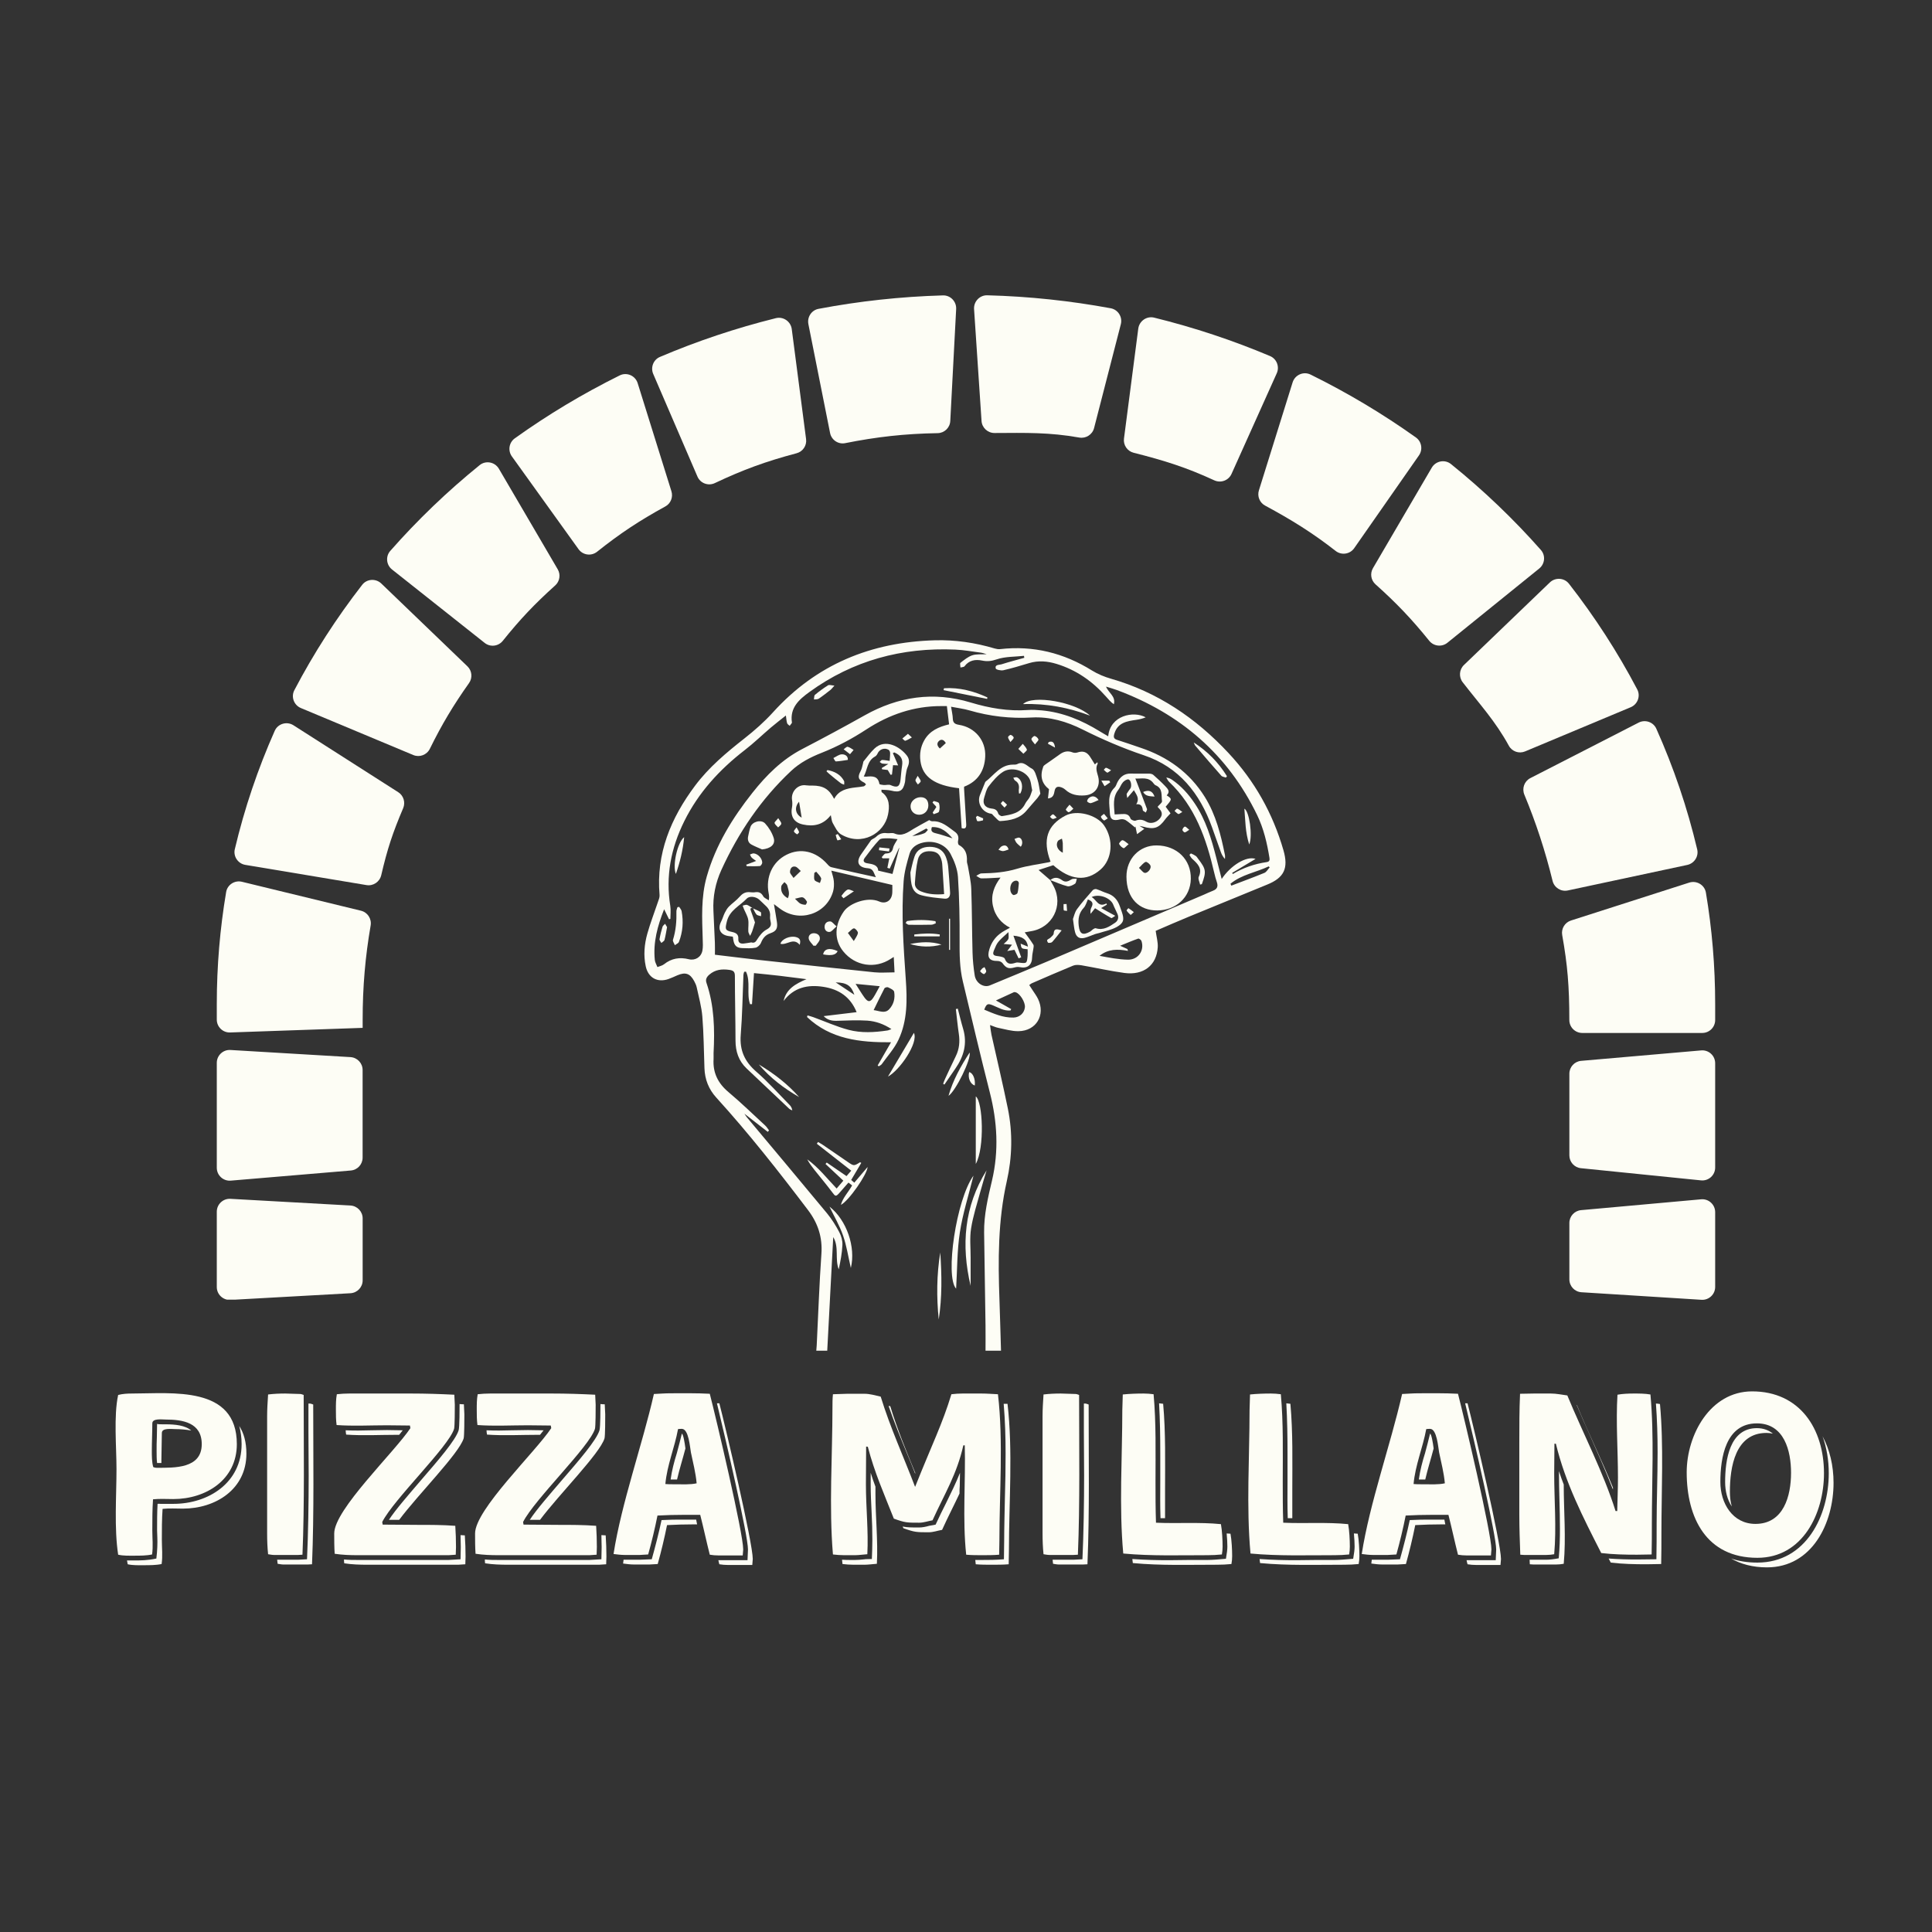 <svg xmlns="http://www.w3.org/2000/svg" xmlns:xlink="http://www.w3.org/1999/xlink" width="500" zoomAndPan="magnify" viewBox="0 0 375 375" height="500" preserveAspectRatio="xMidYMid meet" version="1.0"><rect x="0" y="0" width="375" height="375" fill="#333333" stroke="none"/><defs><g/><clipPath id="c84e42f966"><path d="M 189 57.258 L 218 57.258 L 218 85 L 189 85 Z M 189 57.258 " clip-rule="nonzero"/></clipPath><clipPath id="a324dae04e"><path d="M 42 232 L 71 232 L 71 252.258 L 42 252.258 Z M 42 232 " clip-rule="nonzero"/></clipPath><clipPath id="ff0d12cce3"><path d="M 156 57.258 L 186 57.258 L 186 87 L 156 87 Z M 156 57.258 " clip-rule="nonzero"/></clipPath><clipPath id="5adcd994d6"><path d="M 304 203 L 332.902 203 L 332.902 230 L 304 230 Z M 304 203 " clip-rule="nonzero"/></clipPath><clipPath id="c6cb5f4c53"><path d="M 303 171 L 332.902 171 L 332.902 201 L 303 201 Z M 303 171 " clip-rule="nonzero"/></clipPath><clipPath id="0e01cb53e8"><path d="M 304 232 L 332.902 232 L 332.902 252.258 L 304 252.258 Z M 304 232 " clip-rule="nonzero"/></clipPath><clipPath id="87377af7ea"><path d="M 125 124.172 L 250 124.172 L 250 262.172 L 125 262.172 Z M 125 124.172 " clip-rule="nonzero"/></clipPath></defs><path fill="#fdfdf5" d="M 76.094 110.539 L 94.082 124.793 C 95.164 125.648 96.734 125.461 97.594 124.383 C 100.938 120.215 103.746 117.246 107.773 113.625 C 108.652 112.832 108.855 111.523 108.254 110.5 L 96.832 90.98 C 96.059 89.664 94.289 89.32 93.102 90.281 C 86.84 95.352 81.035 100.926 75.75 106.93 C 74.809 108 74.973 109.656 76.094 110.539 Z M 76.094 110.539 " fill-opacity="1" fill-rule="nonzero"/><path fill="#fdfdf5" d="M 99.355 88.59 L 112.297 106.602 C 113.137 107.766 114.777 107.988 115.898 107.09 C 120.332 103.555 124.066 101.082 129.148 98.297 C 130.191 97.727 130.68 96.492 130.324 95.359 L 123.773 74.379 C 123.32 72.91 121.656 72.184 120.285 72.867 C 113.125 76.414 106.312 80.504 99.914 85.086 C 98.793 85.895 98.547 87.465 99.355 88.59 Z M 99.355 88.59 " fill-opacity="1" fill-rule="nonzero"/><g clip-path="url(#c84e42f966)"><path fill="#fdfdf5" d="M 189.066 60.004 L 190.516 81.707 C 190.602 83.027 191.715 84.051 193.039 84.047 C 199.199 84.012 203.656 83.898 209.492 84.93 C 210.777 85.156 212.031 84.359 212.359 83.09 L 217.551 62.938 C 217.914 61.535 217.023 60.105 215.598 59.836 C 207.805 58.395 199.801 57.531 191.629 57.316 C 190.156 57.277 188.969 58.531 189.066 60.004 Z M 189.066 60.004 " fill-opacity="1" fill-rule="nonzero"/></g><path fill="#fdfdf5" d="M 250.895 74.223 L 244.352 95.184 C 243.996 96.324 244.496 97.562 245.543 98.129 C 250.703 100.914 254.727 103.402 259.254 106.941 C 260.383 107.824 262.027 107.578 262.848 106.406 L 275.418 88.391 C 276.203 87.27 275.945 85.707 274.836 84.918 C 268.41 80.336 261.566 76.246 254.379 72.703 C 253.004 72.027 251.348 72.762 250.895 74.223 Z M 250.895 74.223 " fill-opacity="1" fill-rule="nonzero"/><path fill="#fdfdf5" d="M 47.617 167.871 L 71.141 171.797 C 72.441 172.012 73.691 171.176 73.996 169.883 C 75.191 164.754 76.211 161.668 78.254 156.871 C 78.73 155.75 78.336 154.43 77.305 153.77 L 56.965 140.777 C 55.68 139.957 53.945 140.457 53.324 141.852 C 50.059 149.211 47.453 156.895 45.574 164.836 C 45.25 166.234 46.191 167.633 47.617 167.871 Z M 47.617 167.871 " fill-opacity="1" fill-rule="nonzero"/><g clip-path="url(#a324dae04e)"><path fill="#fdfdf5" d="M 44.727 252.312 L 68.02 251.016 C 69.348 250.941 70.391 249.848 70.391 248.516 L 70.391 236.492 C 70.391 235.16 69.348 234.066 68.02 233.988 L 44.727 232.691 C 43.289 232.609 42.078 233.758 42.078 235.195 L 42.078 249.812 C 42.078 251.246 43.289 252.387 44.727 252.312 Z M 44.727 252.312 " fill-opacity="1" fill-rule="nonzero"/></g><path fill="#fdfdf5" d="M 126.789 72.582 L 135.375 92.504 C 135.934 93.805 137.469 94.375 138.746 93.77 C 144.199 91.188 148.613 89.566 154.613 87.977 C 155.832 87.656 156.621 86.484 156.461 85.238 L 153.68 63.879 C 153.488 62.402 152.043 61.395 150.598 61.754 C 142.82 63.688 135.297 66.211 128.086 69.281 C 126.824 69.816 126.242 71.312 126.789 72.582 Z M 126.789 72.582 " fill-opacity="1" fill-rule="nonzero"/><path fill="#fdfdf5" d="M 58.398 137.43 L 80.219 146.551 C 81.441 147.062 82.848 146.527 83.43 145.348 C 85.785 140.566 87.969 136.926 91.039 132.586 C 91.754 131.578 91.621 130.191 90.73 129.336 L 74.012 113.262 C 72.941 112.238 71.207 112.344 70.301 113.512 C 65.316 119.93 60.902 126.77 57.133 133.965 C 56.453 135.262 57.051 136.867 58.398 137.43 Z M 58.398 137.43 " fill-opacity="1" fill-rule="nonzero"/><g clip-path="url(#ff0d12cce3)"><path fill="#fdfdf5" d="M 156.906 62.902 L 161.117 84.047 C 161.387 85.395 162.695 86.285 164.043 86.016 C 170.152 84.797 175.543 84.184 182.008 84.074 C 183.316 84.051 184.387 83.012 184.449 81.703 L 185.59 59.98 C 185.664 58.52 184.477 57.289 183.023 57.336 C 174.789 57.574 166.727 58.457 158.891 59.945 C 157.52 60.195 156.641 61.539 156.906 62.902 Z M 156.906 62.902 " fill-opacity="1" fill-rule="nonzero"/></g><path fill="#fdfdf5" d="M 220.938 63.781 L 218.164 85.129 C 218 86.383 218.809 87.57 220.035 87.879 C 226.012 89.391 230.262 90.723 235.688 93.23 C 236.957 93.816 238.457 93.266 239.035 91.992 L 247.816 72.457 C 248.395 71.18 247.812 69.66 246.52 69.113 C 239.309 66.07 231.785 63.566 224.016 61.652 C 222.574 61.301 221.137 62.301 220.938 63.781 Z M 220.938 63.781 " fill-opacity="1" fill-rule="nonzero"/><path fill="#fdfdf5" d="M 44.797 229.16 L 68.09 227.195 C 69.387 227.086 70.383 226.004 70.383 224.699 L 70.383 207.688 C 70.383 206.359 69.348 205.266 68.027 205.184 L 44.73 203.801 C 43.293 203.715 42.078 204.859 42.078 206.301 L 42.078 226.66 C 42.078 228.133 43.336 229.285 44.797 229.16 Z M 44.797 229.16 " fill-opacity="1" fill-rule="nonzero"/><g clip-path="url(#5adcd994d6)"><path fill="#fdfdf5" d="M 304.613 208.406 L 304.613 224.258 C 304.613 225.543 305.582 226.621 306.863 226.746 L 330.16 229.109 C 331.637 229.262 332.914 228.102 332.914 226.621 L 332.914 206.379 C 332.914 204.906 331.66 203.754 330.195 203.883 L 306.898 205.91 C 305.602 206.023 304.613 207.109 304.613 208.406 Z M 304.613 208.406 " fill-opacity="1" fill-rule="nonzero"/></g><path fill="#fdfdf5" d="M 318.059 140.258 L 297.031 151.035 C 295.863 151.637 295.375 153.027 295.875 154.242 C 298.113 159.617 299.945 165.199 301.348 170.961 C 301.668 172.285 302.973 173.121 304.305 172.84 L 327.496 167.883 C 328.863 167.59 329.746 166.223 329.426 164.863 C 327.512 156.766 324.844 148.938 321.492 141.445 C 320.91 140.141 319.332 139.605 318.059 140.258 Z M 318.059 140.258 " fill-opacity="1" fill-rule="nonzero"/><g clip-path="url(#c6cb5f4c53)"><path fill="#fdfdf5" d="M 332.914 194.906 C 332.914 187.543 332.301 180.312 331.117 173.262 C 330.867 171.77 329.328 170.848 327.879 171.312 L 304.922 178.672 C 303.727 179.055 303 180.266 303.223 181.5 C 304.25 187.281 304.605 191.406 304.605 197.988 C 304.605 199.375 305.73 200.496 307.113 200.496 L 330.41 200.496 C 331.793 200.496 332.914 199.375 332.914 197.988 Z M 332.914 194.906 " fill-opacity="1" fill-rule="nonzero"/></g><g clip-path="url(#0e01cb53e8)"><path fill="#fdfdf5" d="M 306.957 250.824 L 330.25 252.289 C 331.695 252.383 332.914 251.234 332.914 249.789 L 332.914 235.281 C 332.914 233.809 331.652 232.652 330.188 232.785 L 306.891 234.887 C 305.602 235 304.613 236.082 304.613 237.379 L 304.613 248.32 C 304.613 249.648 305.637 250.742 306.957 250.824 Z M 306.957 250.824 " fill-opacity="1" fill-rule="nonzero"/></g><path fill="#fdfdf5" d="M 277.906 90.773 L 266.488 110.285 C 265.891 111.309 266.094 112.617 266.977 113.41 C 271.062 117.062 274.012 120.16 277.414 124.379 C 278.277 125.453 279.863 125.629 280.938 124.762 L 298.766 110.348 C 299.871 109.453 300.027 107.812 299.086 106.75 C 293.773 100.734 287.934 95.156 281.629 90.07 C 280.441 89.117 278.676 89.461 277.906 90.773 Z M 277.906 90.773 " fill-opacity="1" fill-rule="nonzero"/><path fill="#fdfdf5" d="M 42.078 194.906 L 42.078 197.902 C 42.078 199.32 43.254 200.457 44.672 200.402 L 70.391 199.508 L 70.391 197.988 C 70.391 191.469 70.895 185.723 71.941 179.648 C 72.168 178.348 71.359 177.086 70.07 176.77 L 46.957 171.152 C 45.551 170.809 44.133 171.723 43.895 173.145 C 42.699 180.238 42.078 187.504 42.078 194.906 Z M 42.078 194.906 " fill-opacity="1" fill-rule="nonzero"/><path fill="#fdfdf5" d="M 300.82 113.055 L 284.148 129.078 C 283.223 129.969 283.125 131.418 283.91 132.43 C 287.207 136.691 290.277 140.004 292.867 144.75 C 293.477 145.867 294.844 146.344 296.02 145.848 L 316.52 137.273 C 317.867 136.711 318.469 135.105 317.785 133.809 C 313.992 126.59 309.551 119.73 304.531 113.297 C 303.617 112.133 301.883 112.031 300.82 113.055 Z M 300.82 113.055 " fill-opacity="1" fill-rule="nonzero"/><g clip-path="url(#87377af7ea)"><path fill="#fdfdf5" d="M 249.117 165.035 C 247.055 157.883 243.52 151.586 238.441 146.152 C 232.102 139.363 224.664 134.328 215.656 131.742 C 214.383 131.379 213.102 130.852 211.973 130.156 C 206.48 126.73 200.559 125.262 194.105 125.996 C 193.766 126.031 193.402 125.965 193.07 125.871 C 189.281 124.742 185.41 124.172 181.461 124.281 C 169.07 124.625 158.469 128.945 150.039 138.258 C 148.367 140.102 146.469 141.777 144.504 143.32 C 140.996 146.078 137.594 148.918 134.91 152.508 C 130.203 158.801 127.324 165.688 128.023 173.738 C 128.059 174.184 127.844 174.664 127.688 175.117 C 127.008 177.156 126.223 179.164 125.645 181.227 C 125.07 183.281 124.879 185.414 125.332 187.535 C 125.805 189.789 127.602 190.781 129.758 190.027 C 130.336 189.824 130.883 189.559 131.449 189.316 C 133.027 188.641 133.918 188.93 134.73 190.41 C 134.945 190.805 135.141 191.227 135.234 191.656 C 135.637 193.539 136.172 195.414 136.324 197.32 C 136.594 200.648 136.613 204 136.734 207.344 C 136.809 209.516 137.555 211.414 139.023 213.031 C 145.355 219.992 151.152 227.383 156.832 234.871 C 158.766 237.422 159.664 240.156 159.434 243.391 C 159.02 249.297 158.82 255.223 158.523 261.137 C 158.5 261.539 158.461 261.938 158.426 262.383 C 159.176 262.383 159.812 262.383 160.555 262.383 C 160.945 254.938 161.34 247.527 161.73 240.113 C 162.91 242.086 162.012 244.359 162.801 246.383 C 163.133 244.797 163.445 243.219 163.512 241.633 C 163.547 240.809 163.289 239.891 162.902 239.156 C 162.23 237.879 161.449 236.637 160.539 235.523 C 155.371 229.273 150.145 223.062 144.949 216.84 C 144.828 216.691 144.734 216.531 144.488 216.168 C 146.141 217.449 147.578 218.57 149.023 219.695 C 149.105 219.598 149.188 219.504 149.27 219.406 C 149.023 219.086 148.816 218.73 148.527 218.465 C 146.164 216.285 143.852 214.039 141.391 211.969 C 139.352 210.258 138.344 208.211 138.504 205.574 C 138.527 205.188 138.492 204.801 138.504 204.414 C 138.742 199.797 138.645 195.207 137.125 190.77 C 136.902 190.121 137.141 189.641 137.684 189.172 C 138.84 188.18 140.129 188.055 141.559 188.254 C 142.316 188.359 142.641 188.574 142.641 189.434 C 142.641 193.621 142.754 197.805 142.762 201.992 C 142.77 204.098 143.367 205.914 144.91 207.383 C 147.668 210 150.426 212.609 153.191 215.211 C 153.348 215.359 153.586 215.426 153.785 215.527 C 153.711 215.055 153.52 214.727 153.258 214.469 C 151.117 212.289 149.078 209.992 146.77 207.988 C 144.539 206.047 143.539 203.852 143.777 200.879 C 144.086 197.004 144.141 193.094 144.301 189.211 C 144.309 189.012 144.391 188.816 144.445 188.625 C 144.562 188.617 144.672 188.609 144.793 188.594 C 145.742 190.566 144.867 192.887 145.586 194.906 C 145.711 194.906 145.836 194.906 145.965 194.906 C 146.09 192.926 146.223 190.945 146.348 188.879 C 148.074 189.055 149.707 189.211 151.332 189.402 C 152.969 189.598 154.602 189.812 156.535 190.055 C 154.371 190.984 152.613 191.961 152.094 194.289 C 154.09 191.664 156.742 191.078 159.781 191.539 C 162.844 192 165.074 193.512 166.27 196.461 C 164.113 196.719 162.027 196.973 159.871 197.23 C 160.582 197.973 161.43 198.16 162.398 198.137 C 164.387 198.086 166.379 197.973 168.352 198.105 C 169.969 198.219 171.523 198.758 173.023 199.746 C 172.688 199.863 172.488 199.977 172.273 200.012 C 169.738 200.391 167.168 200.547 164.691 199.887 C 162.348 199.262 160.109 198.246 157.824 197.418 C 157.469 197.285 157.098 197.203 156.734 197.09 C 156.707 197.195 156.676 197.301 156.645 197.402 C 161.191 201.719 166.914 202.348 172.949 202.305 C 172.031 203.898 171.191 205.352 170.355 206.805 C 170.43 206.855 170.496 206.906 170.57 206.965 C 170.762 206.832 171.016 206.738 171.148 206.551 C 172.258 204.988 173.602 203.52 174.402 201.805 C 176.152 198.086 176.094 194.035 175.809 190.047 C 175.367 183.719 174.922 177.387 175.395 171.039 C 175.527 169.238 176.031 167.453 176.543 165.711 C 176.898 164.492 177.93 163.82 179.176 163.539 C 181.266 163.07 183.5 163.855 184.508 165.754 C 185.227 167.109 185.832 168.676 185.938 170.188 C 186.211 174.293 186.277 178.418 186.258 182.531 C 186.242 185.215 186.258 187.875 186.887 190.492 C 188.605 197.676 190.297 204.875 192.121 212.035 C 193.574 217.723 193.898 223.395 192.551 229.125 C 191.766 232.445 190.973 235.762 191.016 239.207 C 191.098 245.258 191.199 251.312 191.289 257.363 C 191.312 259.023 191.289 260.684 191.289 262.375 C 192.418 262.375 193.277 262.375 194.301 262.375 C 194.195 258.957 194.113 255.645 193.996 252.336 C 193.715 244.605 193.699 236.895 195.418 229.273 C 196.473 224.602 196.582 219.879 195.625 215.18 C 194.648 210.398 193.516 205.648 192.453 200.879 C 192.328 200.309 192.277 199.723 192.164 198.961 C 192.832 199.195 193.27 199.406 193.73 199.5 C 195.043 199.762 196.367 200.176 197.688 200.152 C 201.141 200.109 202.973 197.012 201.484 193.895 C 201.18 193.266 200.742 192.695 200.363 192.102 C 200.18 191.812 199.992 191.523 199.777 191.199 C 200 191.043 200.141 190.902 200.312 190.836 C 202.965 189.684 205.613 188.527 208.289 187.43 C 208.758 187.238 209.363 187.277 209.875 187.355 C 212.664 187.832 215.422 188.469 218.223 188.848 C 221.973 189.352 224.504 187.371 224.719 183.859 C 224.777 182.855 224.473 181.84 224.316 180.68 C 226.371 179.797 228.504 178.855 230.672 177.965 C 235.75 175.867 240.836 173.797 245.914 171.715 C 249.277 170.367 250.117 168.52 249.117 165.035 Z M 162.207 190.68 C 164.348 190.723 165.246 191.309 165.832 193.09 C 164.602 192.273 163.332 191.426 162.207 190.68 Z M 167.797 193.629 C 167.219 192.828 166.715 191.969 166.07 190.969 C 167.625 191.117 169.062 191.258 170.754 191.422 C 170.273 192.289 169.938 192.977 169.531 193.605 C 168.93 194.547 168.473 194.555 167.797 193.629 Z M 172.594 195.891 C 171.762 196.781 170.77 196.23 169.574 196.062 C 170.34 194.504 170.977 193.156 171.672 191.836 C 171.754 191.68 172.199 191.555 172.371 191.637 C 172.816 191.855 173.496 192.152 173.555 192.512 C 173.766 193.734 173.477 194.957 172.594 195.891 Z M 173.23 169.633 C 172.422 169.438 171.539 169.238 170.449 168.988 C 170.422 167.902 169.391 167.719 168.344 167.562 C 167.648 167.461 167.426 167.074 167.848 166.512 C 168.746 165.309 169.641 164.094 170.672 163.004 C 170.969 162.691 171.695 162.73 172.23 162.715 C 172.785 162.691 173.348 162.797 174.207 162.879 C 173.906 163.457 173.469 163.988 173.34 164.59 C 173.156 165.449 172.695 165.637 171.918 165.664 C 171.652 165.672 171.398 166.125 171.141 166.371 C 171.191 166.445 171.242 166.523 171.305 166.598 C 171.734 166.598 172.172 166.598 172.609 166.598 C 172.473 167.258 172.355 167.852 172.238 168.445 C 172.395 168.496 172.547 168.543 172.695 168.594 C 173.297 167.258 173.898 165.926 174.492 164.59 C 174.512 164.598 174.535 164.605 174.551 164.621 C 174.113 166.266 173.684 167.918 173.23 169.633 Z M 179.414 161.734 C 178.68 162.02 177.91 162.203 177.062 162.277 C 177.977 161.789 178.887 161.297 179.805 160.809 C 179.91 160.898 180.016 160.996 180.109 161.082 C 179.879 161.305 179.695 161.625 179.414 161.734 Z M 181.602 161.73 C 180.883 161.559 180.621 161.27 180.875 160.543 C 182.727 160.438 183.863 161.551 184.879 162.723 C 183.801 162.387 182.719 161.988 181.602 161.73 Z M 198.934 195.496 C 198.828 196.625 197.926 197.477 196.723 197.508 C 194.672 197.566 192.867 196.734 191.039 195.973 C 191.484 194.824 191.711 194.727 192.707 195.133 C 193.816 195.586 194.871 196.254 196.129 196.137 C 196.176 196.047 196.227 195.957 196.273 195.867 C 195.332 195.336 194.395 194.801 193.312 194.184 C 194.523 193.629 195.648 193.102 196.777 192.59 C 196.879 192.547 197.027 192.578 197.145 192.605 C 197.977 192.836 199.023 194.535 198.934 195.496 Z M 218.926 186.273 C 217.09 186.238 215.25 185.867 213.418 185.527 C 215.074 184.184 216.965 184.184 218.941 184.57 C 218.906 184.453 218.867 184.332 218.824 184.207 C 218.422 184.027 218.023 183.844 217.414 183.57 C 218.699 183.051 219.793 182.574 220.922 182.184 C 221.07 182.129 221.477 182.422 221.551 182.629 C 222.184 184.457 220.938 186.312 218.926 186.273 Z M 237.129 170.609 C 236.75 169.137 236.41 167.793 236.066 166.449 C 235.125 162.766 234.043 159.133 231.887 155.93 C 230.691 154.152 229.285 152.574 227.504 151.355 C 227.195 151.148 226.859 150.973 226.371 150.918 C 226.547 151.195 226.684 151.52 226.91 151.742 C 231.977 156.555 234.148 162.789 235.668 169.355 C 235.809 169.98 235.98 170.602 236.188 171.211 C 236.461 172.02 236.281 172.566 235.445 172.887 C 234.844 173.109 234.266 173.406 233.672 173.656 C 223.531 177.988 213.398 182.316 203.246 186.633 C 199.555 188.203 195.836 189.723 192.129 191.266 C 190.934 191.762 189.43 190.836 189.191 189.328 C 188.961 187.867 188.812 186.395 188.77 184.918 C 188.656 180.797 188.672 176.676 188.523 172.559 C 188.473 171.062 188.102 169.578 187.863 168.09 C 187.812 167.77 187.664 167.461 187.68 167.148 C 187.746 165.797 187.398 164.703 186.121 164.004 C 185.961 163.914 185.898 163.449 185.961 163.195 C 186.137 162.441 185.945 161.879 185.312 161.434 C 183.988 160.492 182.777 159.305 180.957 159.41 C 180.695 159.422 180.43 159.207 180.363 159.18 C 179.215 159.824 178.25 160.32 177.328 160.875 C 176.172 161.582 175.098 162.418 173.594 161.773 C 173.188 161.594 172.629 161.781 172.156 161.715 C 171.324 161.602 170.664 161.832 170.059 162.418 C 169.762 162.707 169.316 162.84 169.07 163.078 C 168.441 163.977 167.82 164.879 167.18 165.777 C 166.09 167.297 166.566 168.402 168.465 168.527 C 169.539 168.602 169.562 169.43 170.012 170.262 C 167.023 169.602 164.18 168.988 161.355 168.32 C 161.051 168.254 160.777 167.949 160.555 167.695 C 158.328 165.207 155.387 164.531 152.656 165.91 C 149.945 167.273 148.582 170.219 149.195 173.383 C 149.27 173.762 149.32 174.141 149.227 174.746 C 148.855 174.496 148.344 174.316 148.148 173.969 C 147.758 173.258 147.262 173.062 146.504 173.191 C 146.133 173.25 145.734 173.168 145.348 173.16 C 144.586 173.145 144.051 173.492 143.539 174.078 C 142.938 174.777 142.145 175.297 141.492 175.957 C 141.152 176.297 140.898 176.742 140.676 177.18 C 140.41 177.719 140.254 178.32 139.98 178.855 C 139.219 180.344 139.84 181.508 141.539 181.707 C 141.762 181.738 141.98 181.766 142.242 181.805 C 142.277 182.043 142.309 182.25 142.344 182.465 C 142.531 183.555 142.984 183.992 144.082 184.027 C 144.934 184.059 145.809 184.109 146.637 183.953 C 147.047 183.879 147.535 183.422 147.699 183.012 C 148.074 182.102 148.551 181.477 149.543 181.137 C 150.715 180.738 150.969 180.16 150.797 178.957 C 150.633 177.824 150.426 176.695 150.219 175.488 C 150.559 175.746 150.945 176.031 151.324 176.32 C 155.066 179.172 160.418 177.488 161.703 173.02 C 161.879 172.391 161.902 171.684 161.844 171.023 C 161.785 170.367 161.547 169.719 161.359 168.992 C 165.336 169.93 169.258 170.848 173.199 171.773 C 173.199 172.324 173.223 172.805 173.191 173.277 C 173.113 174.77 171.969 175.562 170.629 174.969 C 168.426 174 164.914 175.305 163.809 176.875 C 161.953 179.508 161.871 182.434 163.66 184.645 C 165.98 187.512 169.844 188.121 172.902 186.105 C 173.039 186.016 173.172 185.934 173.477 185.742 C 173.527 186.785 173.57 187.691 173.629 188.734 C 172.258 188.734 170.977 188.848 169.715 188.723 C 162.258 187.957 154.809 187.141 147.348 186.328 C 144.539 186.016 141.73 185.66 138.766 185.312 C 138.766 184.504 138.785 183.738 138.758 182.984 C 138.676 180.922 138.578 178.867 138.477 176.809 C 138.336 174.02 138.867 171.383 140.023 168.84 C 143.34 161.594 147.719 155.109 153.555 149.637 C 155.273 148.027 157.32 146.969 159.492 146.117 C 162.555 144.906 165.426 143.367 168.188 141.562 C 172.586 138.695 177.402 137.035 182.719 137.051 C 183.039 137.051 183.355 137.051 183.789 137.051 C 183.93 138.234 184.07 139.371 184.219 140.594 C 182.246 141.066 180.438 141.824 179.383 143.723 C 178.68 144.98 178.473 146.332 178.656 147.73 C 179.059 150.785 181.422 152.453 186.152 152.996 C 186.324 155.562 186.484 158.148 186.656 160.734 C 187.457 160.996 187.574 160.551 187.539 159.949 C 187.406 157.668 187.266 155.391 187.129 153.105 C 187.125 152.98 187.129 152.855 187.129 152.699 C 189.801 151.676 191.098 149.613 191.23 146.863 C 191.387 143.73 189.25 141.188 186.145 140.688 C 185.352 140.562 184.965 140.312 184.938 139.473 C 184.914 138.777 184.742 138.078 184.602 137.176 C 185.871 137.426 187.043 137.559 188.16 137.887 C 192.129 139.043 196.137 139.504 200.273 139.266 C 203.75 139.074 207.027 140.043 210.129 141.594 C 213.984 143.527 217.918 145.219 222.02 146.598 C 228.855 148.887 232.879 153.988 235.254 160.578 C 235.832 162.18 236.387 163.789 236.965 165.391 C 237.137 165.859 237.371 166.309 237.766 166.734 C 237.766 166.465 237.809 166.199 237.758 165.945 C 236.965 162.023 236.008 158.156 233.867 154.707 C 230.898 149.934 226.609 146.879 221.328 145.121 C 219.84 144.625 218.355 144.086 216.852 143.617 C 216.141 143.395 216.102 143.039 216.297 142.395 C 216.949 140.246 218.734 139.984 220.551 139.719 C 221.172 139.629 221.789 139.48 222.383 139.234 C 220.012 137.93 215.48 138.859 215.102 142.914 C 214.516 142.57 213.977 142.27 213.449 141.941 C 209.988 139.809 206.309 138.266 202.219 137.887 C 201.32 137.805 200.41 137.746 199.52 137.812 C 195.707 138.086 192.031 137.449 188.398 136.352 C 181.191 134.172 174.363 135.188 167.84 138.844 C 163.828 141.098 159.781 143.27 155.703 145.391 C 151.781 147.434 148.758 150.453 146.059 153.863 C 142.176 158.762 138.93 164.012 137.191 170.098 C 136.035 174.145 136.273 178.254 136.398 182.375 C 136.422 183.078 136.465 183.801 136.34 184.488 C 136.109 185.777 134.945 186.488 133.703 186.188 C 131.938 185.75 130.336 186 128.883 187.164 C 128.535 187.438 128.039 187.535 127.605 187.707 C 127.43 187.246 127.141 186.793 127.098 186.32 C 126.746 182.902 127.637 179.691 128.91 176.48 C 129.246 177.172 129.551 177.801 129.859 178.426 C 129.949 178.402 130.039 178.379 130.121 178.355 C 130.121 177.527 130.23 176.676 130.105 175.859 C 129.164 170.055 130.238 164.59 132.82 159.387 C 135.578 153.824 139.656 149.379 144.539 145.605 C 146.32 144.234 147.934 142.66 149.648 141.199 C 150.543 140.438 151.492 139.719 152.539 138.879 C 152.637 139.52 152.648 139.969 152.785 140.387 C 152.844 140.586 153.109 140.719 153.281 140.883 C 153.422 140.695 153.562 140.512 153.703 140.324 C 153.719 140.305 153.711 140.258 153.711 140.23 C 153.281 137.367 155.098 135.773 157.105 134.32 C 165.559 128.184 175.07 125.633 185.434 126.086 C 187.102 126.16 188.754 126.469 190.414 126.684 C 190.75 126.73 191.066 126.855 191.52 126.98 C 190.48 127.039 189.539 126.922 188.73 127.188 C 187.887 127.469 187.145 128.094 186.426 128.648 C 186.277 128.762 186.418 129.242 186.426 129.562 C 186.699 129.488 187.086 129.496 187.219 129.316 C 188.094 128.137 189.332 127.953 190.602 128.211 C 191.625 128.426 192.43 128.332 193.469 127.98 C 195.113 127.418 196.984 127.492 198.754 127.301 C 198.777 127.426 198.793 127.551 198.816 127.68 C 197.332 128.094 195.848 128.48 194.383 128.945 C 193.93 129.086 193.078 128.961 193.27 129.754 C 193.328 129.984 194.277 130.199 194.75 130.094 C 196.441 129.711 198.102 129.207 199.762 128.707 C 201.559 128.168 203.309 128.324 205.078 128.863 C 208.91 130.035 212.062 132.238 214.688 135.219 C 215.148 135.746 215.59 136.277 216.199 136.691 C 216.605 135.145 215.168 134.512 214.68 133.27 C 215.441 133.512 216.133 133.699 216.793 133.941 C 229.031 138.488 238.293 146.375 244.016 158.215 C 245.281 160.84 245.941 163.656 246.402 166.523 C 246.477 166.984 246.371 167.258 245.859 167.332 C 243.527 167.676 241.324 168.422 239.285 169.645 C 239.246 169.574 239.203 169.5 239.168 169.426 C 240.621 168.555 242.074 167.688 243.703 166.711 C 241.902 166.094 238.848 168.008 237.129 170.609 Z M 159.145 171.387 C 158.781 171.203 158.246 171.098 158.105 170.805 C 157.93 170.426 158.062 169.891 158.062 169.426 C 158.18 169.352 158.309 169.27 158.426 169.195 C 158.75 169.594 159.16 169.957 159.359 170.41 C 159.473 170.656 159.234 171.055 159.145 171.387 Z M 155.816 174.184 C 156.141 174.273 156.422 174.672 156.625 175.008 C 156.691 175.125 156.445 175.613 156.344 175.613 C 156 175.613 155.625 175.531 155.32 175.371 C 155.031 175.215 154.816 174.918 154.305 174.441 C 154.992 174.309 155.445 174.086 155.816 174.184 Z M 154.023 170.41 C 153.68 169.867 153.348 169.578 153.34 169.289 C 153.332 168.676 153.637 168.074 154.348 168.207 C 154.75 168.281 155.074 168.758 155.43 169.055 C 155.031 169.438 154.629 169.824 154.023 170.41 Z M 152.91 174.348 C 151.902 173.77 151.5 173.012 151.648 172.047 C 151.695 171.746 152.043 171.492 152.258 171.219 C 152.449 171.434 152.754 171.625 152.805 171.871 C 152.984 172.641 153.391 173.426 152.91 174.348 Z M 142.117 180.898 C 140.672 180.598 140.742 180.301 141.07 178.906 C 141.598 176.66 143.59 175.852 144.941 174.422 C 145.473 173.855 146.695 174.027 147.344 174.598 C 147.781 174.977 148.172 175.406 148.602 175.793 C 149.211 176.34 149.543 176.984 149.477 177.832 C 149.449 178.18 149.484 178.543 149.574 178.883 C 149.766 179.668 149.484 180.047 148.75 180.449 C 148.047 180.832 147.469 181.559 147.023 182.258 C 146.711 182.754 146.504 183.117 145.828 182.918 C 145.363 182.992 144.852 183.086 144.348 183.141 C 143.695 183.207 143.258 182.977 143.309 182.234 C 143.367 181.367 142.871 181.062 142.117 180.898 Z M 166.52 181.102 C 166.418 181.648 166.004 182.137 165.719 182.656 C 165.395 182.203 165.066 181.754 164.578 181.086 C 165.098 180.672 165.438 180.188 165.773 180.195 C 166.039 180.195 166.574 180.832 166.52 181.102 Z M 183.578 144.234 C 183.195 144.59 182.832 144.922 182.43 145.285 C 181.852 144.773 181.785 144.211 182.297 143.781 C 182.766 143.402 183.246 143.625 183.578 144.234 Z M 245.418 169.426 C 243.297 170.297 241.137 171.086 238.996 171.906 C 238.945 171.781 238.887 171.656 238.832 171.535 C 240.996 169.742 243.801 169.336 246.254 168.164 C 246.32 168.23 246.379 168.297 246.445 168.363 C 246.105 168.719 245.832 169.254 245.418 169.426 Z M 245.418 169.426 " fill-opacity="1" fill-rule="nonzero"/></g><path fill="#fdfdf5" d="M 165.215 229.027 C 165.891 227.887 166.527 226.805 167.172 225.723 C 167.094 225.68 167.02 225.633 166.938 225.59 C 165.727 226.352 165.727 226.344 164.48 225.484 C 162.895 224.387 161.301 223.297 159.707 222.215 C 159.41 222.016 159.094 221.844 158.781 221.66 C 158.699 221.77 158.625 221.891 158.543 222 C 160.754 223.727 162.961 225.457 165.223 227.227 C 164.949 227.547 164.625 227.918 164.305 228.281 C 162.969 227.367 161.719 226.508 160.465 225.648 C 160.391 225.746 160.309 225.832 160.234 225.93 C 161.375 227.004 162.52 228.074 163.688 229.168 C 163.25 229.68 162.836 230.164 162.391 230.691 C 160.492 228.703 158.863 226.59 156.684 225.027 C 157.082 225.781 157.582 226.441 158.094 227.094 C 159.254 228.555 160.465 229.977 161.578 231.477 C 162.125 232.219 162.25 232.297 162.887 231.586 C 163.488 230.918 164.066 230.246 164.684 229.539 C 164.957 229.754 165.18 229.926 165.395 230.09 C 164.676 231.395 163.602 232.445 163.215 233.863 C 164.758 233.086 168.324 227.926 168.402 226.516 C 167.484 227.598 166.66 228.57 165.816 229.555 C 165.566 229.355 165.355 229.164 165.215 229.027 Z M 165.215 229.027 " fill-opacity="1" fill-rule="nonzero"/><path fill="#fdfdf5" d="M 184.41 173.184 C 184.293 171.516 184.203 169.848 184.039 168.18 C 183.973 167.52 183.801 166.844 183.551 166.23 C 182.988 164.871 181.824 164.375 180.445 164.367 C 179.078 164.367 177.953 164.91 177.5 166.266 C 177.109 167.438 176.879 168.668 176.707 169.352 C 176.812 171.535 176.898 173.234 178.797 173.754 C 180.266 174.152 181.816 174.281 183.344 174.43 C 184.129 174.508 184.469 173.961 184.41 173.184 Z M 178.77 173.02 C 178.055 172.73 177.531 172.188 177.582 171.418 C 177.691 169.891 177.805 168.348 178.152 166.867 C 178.449 165.598 179.406 165.133 180.742 165.234 C 181.91 165.324 182.504 165.879 182.801 167.164 C 182.867 167.445 182.891 167.734 182.906 168.023 C 183.023 169.809 183.137 171.605 183.254 173.547 C 181.75 173.672 180.23 173.621 178.77 173.02 Z M 178.77 173.02 " fill-opacity="1" fill-rule="nonzero"/><path fill="#fdfdf5" d="M 185.582 250.129 C 185.805 246.465 185.758 242.781 186.309 239.191 C 186.863 235.566 188.004 232.031 188.953 228.191 C 185.617 232.797 183.395 247.762 185.582 250.129 Z M 185.582 250.129 " fill-opacity="1" fill-rule="nonzero"/><path fill="#fdfdf5" d="M 188.398 249.586 C 188.398 247.762 188.391 245.934 188.398 244.109 C 188.406 242.211 188.191 240.281 188.488 238.43 C 188.871 236.004 189.652 233.633 190.297 231.254 C 190.668 229.883 191.098 228.523 191.496 227.16 C 187.125 234.168 186.539 241.723 188.398 249.586 Z M 188.398 249.586 " fill-opacity="1" fill-rule="nonzero"/><path fill="#fdfdf5" d="M 186.945 199.699 C 186.559 198.402 186.25 197.082 185.906 195.777 C 185.781 195.809 185.656 195.832 185.531 195.859 C 185.723 197.469 185.871 199.086 186.109 200.68 C 186.332 202.184 186.203 203.617 185.523 204.996 C 184.797 206.461 184.121 207.953 183.426 209.441 C 183.281 209.738 183.18 210.059 183.062 210.367 C 183.141 210.414 183.23 210.465 183.312 210.512 C 184.008 209.488 184.707 208.457 185.418 207.441 C 187.07 205.082 187.789 202.555 186.945 199.699 Z M 186.945 199.699 " fill-opacity="1" fill-rule="nonzero"/><path fill="#fdfdf5" d="M 189.398 212.809 C 189.398 217.195 189.398 221.555 189.398 225.922 C 191.148 222.758 190.777 213.852 189.398 212.809 Z M 189.398 212.809 " fill-opacity="1" fill-rule="nonzero"/><path fill="#fdfdf5" d="M 160.996 234.203 C 161.895 236.066 162.961 237.875 163.637 239.816 C 164.32 241.766 164.625 243.855 165.148 246.109 C 166.137 242.07 164.34 236.805 160.996 234.203 Z M 160.996 234.203 " fill-opacity="1" fill-rule="nonzero"/><path fill="#fdfdf5" d="M 172.355 208.961 C 174.609 207.766 178.316 202.406 177.391 200.48 C 175.715 203.297 174.031 206.129 172.355 208.961 Z M 172.355 208.961 " fill-opacity="1" fill-rule="nonzero"/><path fill="#fdfdf5" d="M 182.207 256.109 C 182.875 251.773 182.801 247.445 182.504 243.105 C 181.801 247.438 181.77 251.773 182.207 256.109 Z M 182.207 256.109 " fill-opacity="1" fill-rule="nonzero"/><path fill="#fdfdf5" d="M 188.199 204.305 C 186.484 206.945 184.965 209.664 184.105 212.695 C 185.469 211.828 188.578 205.504 188.199 204.305 Z M 188.199 204.305 " fill-opacity="1" fill-rule="nonzero"/><path fill="#fdfdf5" d="M 155.113 212.941 C 152.859 210.391 150.195 208.352 147.289 206.617 C 149.492 209.219 152.16 211.242 155.113 212.941 Z M 155.113 212.941 " fill-opacity="1" fill-rule="nonzero"/><path fill="#fdfdf5" d="M 175.781 179.152 C 175.98 179.27 176.18 179.492 176.383 179.5 C 177.855 179.52 179.34 179.52 180.82 179.484 C 181.098 179.477 181.371 179.301 181.645 179.203 C 181.621 179.07 181.602 178.938 181.578 178.801 C 179.762 178.504 177.938 178.504 176.098 178.766 C 175.98 178.789 175.883 179.016 175.781 179.152 Z M 175.781 179.152 " fill-opacity="1" fill-rule="nonzero"/><path fill="#fdfdf5" d="M 176.641 183.234 C 178.672 183.836 180.703 183.887 182.75 183.348 C 180.727 182.68 178.688 182.828 176.641 183.234 Z M 176.641 183.234 " fill-opacity="1" fill-rule="nonzero"/><path fill="#fdfdf5" d="M 177.465 181.383 C 177.465 181.508 177.457 181.633 177.457 181.754 C 179.102 181.754 180.742 181.754 182.387 181.754 C 182.395 181.625 182.402 181.5 182.414 181.383 C 180.762 181.094 179.117 181.184 177.465 181.383 Z M 177.465 181.383 " fill-opacity="1" fill-rule="nonzero"/><path fill="#fdfdf5" d="M 189.207 210.703 C 189.348 209.414 188.828 208.234 188.109 208.094 C 187.836 209.207 188.309 210.398 189.207 210.703 Z M 189.207 210.703 " fill-opacity="1" fill-rule="nonzero"/><path fill="#fdfdf5" d="M 184.41 184.371 C 184.41 182.352 184.41 180.336 184.41 178.32 C 184.344 178.32 184.277 178.32 184.211 178.32 C 184.211 180.336 184.211 182.352 184.211 184.371 C 184.277 184.371 184.344 184.371 184.41 184.371 Z M 184.41 184.371 " fill-opacity="1" fill-rule="nonzero"/><path fill="#fdfdf5" d="M 203.855 170.824 C 203.855 170.824 203.855 170.832 203.855 170.832 C 203.098 170.18 202.344 169.527 201.586 168.867 C 202.543 168.555 203.484 168.246 204.441 167.934 C 207.762 170.883 210.875 171.18 213.621 168.773 C 215.902 166.777 216.207 162.973 214.309 160.223 C 212.871 158.141 209.031 157.148 206.828 158.297 C 203.254 160.148 202.305 163.02 203.906 167.238 C 203.797 167.281 203.684 167.34 203.566 167.363 C 201.52 167.77 199.43 168.016 197.441 168.617 C 195.152 169.312 192.855 169.484 190.504 169.527 C 190.164 169.535 189.828 169.832 189.496 169.996 C 189.828 170.172 190.156 170.492 190.488 170.492 C 191.699 170.5 192.898 170.402 194.203 170.336 C 192.949 171.996 192.289 173.723 192.719 175.785 C 193.156 177.867 194.426 179.238 196.035 180.062 C 195.398 180.441 194.68 180.766 194.078 181.242 C 193.098 182.004 192.438 182.961 192.047 184.215 C 191.551 185.801 191.965 186.551 193.668 186.527 C 193.98 186.527 194.402 186.703 194.582 186.941 C 195.262 187.891 195.754 188.09 196.863 187.793 C 197.191 187.707 197.562 187.641 197.887 187.715 C 199.453 188.039 200.328 187.328 200.34 185.727 C 200.348 185.238 200.496 184.742 200.559 184.25 C 200.594 183.953 200.703 183.582 200.578 183.367 C 200.082 182.566 199.504 181.82 198.895 180.969 C 199.371 180.887 199.711 180.812 200.051 180.758 C 204.262 180.137 206.488 175.762 204.508 172.012 C 204.285 171.609 204.07 171.219 203.855 170.824 C 203.863 170.824 203.863 170.824 203.855 170.824 C 203.863 170.824 203.855 170.824 203.855 170.824 Z M 205.316 163.27 C 205.457 163.035 205.844 162.938 206.117 162.781 C 206.176 163.062 206.266 163.336 206.281 163.621 C 206.301 164.227 206.289 164.828 206.289 165.516 C 205.301 165.051 204.855 164.062 205.316 163.27 Z M 196.754 171.07 C 197.324 170.758 197.762 171.023 197.754 171.461 C 197.656 172.234 197.664 172.82 197.488 173.348 C 197.422 173.547 196.836 173.797 196.656 173.703 C 195.84 173.258 195.93 171.523 196.754 171.07 Z M 199.527 183.746 C 199.016 183.539 198.57 183.355 198.102 183.16 C 198.242 184.141 198.242 184.141 199.461 184.25 C 199.461 184.68 199.496 185.117 199.453 185.555 C 199.32 187.016 199.289 187.023 197.836 186.848 C 197.621 186.816 197.375 186.793 197.176 186.859 C 196.25 187.156 195.477 187.289 195.02 186.074 C 194.898 185.762 194.086 185.629 193.574 185.57 C 192.727 185.48 192.641 185.164 192.941 184.43 C 193.574 182.918 193.535 182.902 195.738 180.922 C 195.738 181.508 195.848 181.938 195.707 182.266 C 195.566 182.605 195.184 182.852 194.805 183.227 C 195.516 183.289 195.977 183.324 196.426 183.367 C 196.16 183.727 195.902 184.074 195.508 184.594 C 196.012 184.504 196.383 184.445 196.91 184.355 C 197.152 184.852 197.43 185.438 197.711 186.016 C 197.879 185.949 198.043 185.883 198.215 185.816 C 197.711 184.414 197.207 183.004 196.703 181.613 C 198.465 181.762 199.34 182.367 199.527 183.746 Z M 199.527 183.746 " fill-opacity="1" fill-rule="nonzero"/><path fill="#fdfdf5" d="M 169.762 145.27 C 168.969 146.012 168.324 146.926 167.625 147.77 C 167.551 147.859 167.551 148.008 167.523 148.133 C 167.375 148.637 167.309 149.184 167.062 149.637 C 166.426 150.816 166.551 151.32 167.738 151.906 C 167.879 151.973 167.973 152.137 168.094 152.254 C 167.945 152.379 167.82 152.586 167.656 152.625 C 167.121 152.73 166.574 152.781 166.031 152.84 C 164.371 153.031 162.793 153.383 161.91 155.062 C 160.91 153.137 159.805 152.484 157.641 152.477 C 157.254 152.477 156.859 152.492 156.484 152.434 C 154.898 152.164 153.488 153.633 153.734 155.273 C 153.809 155.762 153.809 156.289 153.719 156.77 C 153.398 158.473 154.125 159.66 155.84 160.031 C 157.922 160.484 159.789 160.129 161.258 158.223 C 161.406 158.859 161.414 159.379 161.645 159.773 C 162.102 160.551 162.523 161.535 163.246 161.957 C 167.262 164.316 171.629 161.781 172.363 158.109 C 172.66 156.645 172.734 154.855 171.125 153.746 C 171.094 153.723 171.109 153.625 171.082 153.285 C 171.738 153.336 172.379 153.309 172.973 153.457 C 174.633 153.879 175.297 153.516 175.656 151.816 C 175.734 151.41 175.707 150.988 175.781 150.578 C 175.883 149.992 175.945 149.379 176.188 148.844 C 176.543 148.051 176.523 147.301 176.023 146.656 C 174.699 144.945 171.852 143.312 169.762 145.27 Z M 155.098 155.613 C 155.273 156.711 155.422 157.621 155.602 158.703 C 154.332 158.008 154.164 156.672 155.098 155.613 Z M 175.09 148.652 C 174.949 149.535 174.891 150.438 174.793 151.328 C 174.645 152.723 174.148 152.957 172.875 152.395 C 172.496 152.223 171.977 152.41 171.523 152.371 C 171.23 152.352 170.703 152.27 170.688 152.152 C 170.414 150.551 169.273 150.645 168.109 150.75 C 168.012 150.758 167.922 150.734 167.656 150.719 C 168.391 149.371 168.293 147.68 169.852 146.836 C 170.059 146.723 170.234 146.488 170.332 146.266 C 170.688 145.434 171.68 145.062 172.473 145.539 C 172.645 145.641 172.77 145.938 172.77 146.152 C 172.785 146.664 172.711 147.176 172.684 147.688 C 172.172 147.621 171.688 147.516 171.207 147.508 C 171.059 147.508 170.902 147.762 170.746 147.895 C 170.918 148 171.074 148.168 171.25 148.207 C 171.578 148.266 171.918 148.25 172.43 148.281 C 171.887 148.613 171.52 148.844 171.148 149.074 C 171.168 149.156 171.191 149.238 171.215 149.324 C 171.578 149.371 171.941 149.406 172.305 149.453 C 172.488 149.754 172.676 150.074 172.867 150.395 C 172.957 150.371 173.047 150.355 173.133 150.336 C 173.199 149.754 173.262 149.172 173.336 148.52 C 173.602 148.531 173.867 148.539 174.328 148.562 C 173.965 147.723 173.637 146.953 173.305 146.184 C 173.402 146.137 173.488 146.086 173.586 146.043 C 174.898 146.621 175.297 147.367 175.09 148.652 Z M 175.09 148.652 " fill-opacity="1" fill-rule="nonzero"/><path fill="#fdfdf5" d="M 218.645 170.152 C 218.652 174.48 221.211 176.75 224.629 176.719 C 228.23 176.688 231.062 174.207 231.137 170.59 C 231.211 166.844 228.434 164.129 224.512 164.094 C 221.188 164.062 218.637 166.668 218.645 170.152 Z M 222.16 169.418 C 221.82 169.328 221.566 168.914 221.07 168.453 C 221.605 167.949 221.93 167.461 222.375 167.297 C 222.59 167.223 223.219 167.719 223.316 168.059 C 223.496 168.652 222.688 169.559 222.16 169.418 Z M 222.16 169.418 " fill-opacity="1" fill-rule="nonzero"/><path fill="#fdfdf5" d="M 203.609 153.18 C 203.543 153.758 203.477 154.336 203.41 154.98 C 204.477 154.879 204.566 154.137 204.695 153.516 C 204.82 152.855 205.176 152.609 205.762 152.75 C 206.117 152.832 206.496 153.02 206.77 153.27 C 207.844 154.27 209.141 154.484 210.527 154.391 C 212.543 154.258 213.664 152.676 213.152 150.727 C 212.938 149.91 212.582 149.102 213.047 148.25 C 213.078 148.191 213.02 148.082 212.996 147.953 C 212.832 148.094 212.691 148.215 212.508 148.371 C 212.18 147.852 211.891 147.355 211.574 146.879 C 210.938 145.914 210.188 145.699 209.098 146.062 C 208.832 146.152 208.469 146.145 208.199 146.043 C 207.266 145.664 206.465 145.855 205.68 146.434 C 204.754 147.117 203.789 147.754 202.855 148.422 C 202.715 148.523 202.543 148.66 202.492 148.812 C 201.816 150.652 202.203 152.09 203.609 153.18 Z M 203.609 153.18 " fill-opacity="1" fill-rule="nonzero"/><path fill="#fdfdf5" d="M 223.863 150.41 C 223.672 150.238 223.34 150.164 223.07 150.164 C 221.895 150.141 220.715 150.188 219.535 150.148 C 218.281 150.113 217.48 150.727 216.918 151.773 C 216.719 152.145 216.621 152.602 216.34 152.875 C 214.852 154.301 215.367 156.117 215.422 157.777 C 215.465 159.113 216.102 159.379 217.395 159.047 C 217.734 158.957 218.199 159.008 218.488 159.188 C 219.137 159.594 219.699 160.121 220.301 160.602 C 220.328 160.543 220.359 160.484 220.387 160.426 C 220.477 160.855 220.566 161.285 220.699 161.906 C 221.203 161.535 221.516 161.305 222.109 160.875 C 221.723 160.641 221.508 160.504 221.168 160.297 C 221.516 160.371 221.699 160.402 221.887 160.453 C 224.012 161.062 224.918 160.75 226.184 159.008 C 226.461 158.629 226.809 158.305 227.199 157.867 C 226.906 157.465 226.57 157.02 226.254 156.582 C 227.535 155.094 227.535 155.094 226.453 154.375 C 227.207 153.656 226.652 153.094 226.172 152.594 C 225.438 151.824 224.656 151.105 223.863 150.41 Z M 224.801 156.754 C 225.453 157.363 225.816 158.016 225.148 158.844 C 224.48 159.668 223.348 159.992 222.492 159.488 C 221.797 159.074 221.168 159 220.402 159.289 C 220.152 159.387 219.52 159.125 219.438 158.898 C 219.129 158.008 218.484 157.961 217.742 158.008 C 217.297 158.031 216.852 158.059 216.348 158.082 C 216.238 156.391 215.918 154.766 217.059 153.32 C 217.414 152.875 217.578 152.27 217.957 151.848 C 218.215 151.551 218.742 151.207 219.047 151.289 C 219.543 151.426 219.707 152.617 219.41 153.031 C 219.164 153.367 218.906 153.699 218.703 154.055 C 218.637 154.184 218.734 154.398 218.801 154.887 C 219.32 154.277 219.684 153.855 220.09 153.375 C 220.574 154.25 221.262 154.98 220.543 156.109 C 221.484 156.012 221.738 156.504 221.812 157.234 C 221.824 157.414 222.188 157.555 222.398 157.711 C 222.48 157.473 222.695 157.191 222.625 157.016 C 221.906 155.062 221.152 153.129 220.375 151.113 C 221.543 151.195 222.914 150.703 223.895 152.039 C 224.004 152.195 224.152 152.359 224.316 152.426 C 225.746 153.039 225.379 154.402 225.547 155.5 C 225.594 155.797 225.02 156.184 224.703 156.578 C 224.719 156.582 224.73 156.695 224.801 156.754 Z M 224.801 156.754 " fill-opacity="1" fill-rule="nonzero"/><path fill="#fdfdf5" d="M 192.387 157.941 C 192.609 157.969 192.789 158.305 193.004 158.488 C 193.371 158.801 193.773 159.387 194.129 159.371 C 196.062 159.262 197.961 158.926 199.305 157.273 C 199.973 156.457 200.699 155.688 201.371 154.887 C 201.602 154.613 201.781 154.285 201.93 154.062 C 201.734 153.039 201.652 152.164 201.387 151.352 C 201.129 150.562 200.867 149.461 200.281 149.184 C 199.438 148.793 198.68 147.648 197.457 148.305 C 197.219 148.43 196.895 148.414 196.605 148.414 C 194.188 148.43 192.988 150.414 191.34 151.676 C 191.223 151.766 191.172 151.949 191.113 152.098 C 190.809 152.84 190.496 153.582 190.207 154.328 C 189.578 155.918 190.695 157.727 192.387 157.941 Z M 191.047 154.762 C 191.281 154.035 191.445 153.203 191.898 152.625 C 192.699 151.594 193.582 150.535 194.648 149.836 C 196.219 148.812 198.711 149.43 199.727 151 C 200.148 151.652 200.148 152.582 200.348 153.402 C 200.172 153.887 200.051 154.352 199.832 154.766 C 199.609 155.191 199.223 155.531 199.016 155.953 C 198.094 157.875 196.277 158.117 194.5 158.406 C 194.277 158.445 193.832 158.141 193.758 157.91 C 193.559 157.242 193.152 157.008 192.5 156.945 C 191.188 156.812 190.637 155.992 191.047 154.762 Z M 191.047 154.762 " fill-opacity="1" fill-rule="nonzero"/><path fill="#fdfdf5" d="M 217.34 175.859 C 216.91 174.629 216.141 173.77 214.859 173.367 C 214.16 173.152 213.508 172.797 212.82 172.582 C 212.617 172.516 212.242 172.625 212.098 172.789 C 211.047 173.992 209.98 175.184 209.039 176.473 C 208.594 177.082 208.445 177.906 208.258 178.379 C 208.422 179.445 208.473 180.188 208.66 180.898 C 208.91 181.902 209.543 182.285 210.535 182.035 C 211.219 181.863 211.855 181.547 212.523 181.316 C 212.789 181.219 213.07 181.184 213.336 181.102 C 214.48 180.73 215.703 180.508 216.742 179.938 C 218.141 179.156 218.262 178.484 217.727 176.957 C 217.602 176.586 217.469 176.223 217.34 175.859 Z M 216.438 179.105 C 215.316 179.863 214.176 180.633 212.684 180.172 C 212.551 180.129 212.336 180.254 212.188 180.352 C 211.973 180.484 211.809 180.699 211.59 180.824 C 210.148 181.633 209.562 181.293 209.379 179.668 C 209.23 178.355 209.41 177.215 210.355 176.199 C 210.742 175.785 210.891 175.148 211.156 174.578 C 211.906 174.871 212.316 175.242 211.863 176.09 C 211.668 176.453 211.609 176.891 211.684 177.379 C 212.012 176.965 212.344 176.547 212.551 176.289 C 213.621 176.949 214.637 177.609 215.688 178.188 C 215.82 178.262 216.168 177.926 216.473 177.758 C 215.555 177.254 214.762 176.824 213.723 176.258 C 214.258 175.941 214.555 175.77 214.844 175.594 C 214.812 175.512 214.785 175.438 214.754 175.355 C 213.168 176.207 212.848 174.645 211.883 174.117 C 213.344 173.418 215.562 174.281 216.074 175.586 C 216.309 176.199 216.645 176.785 216.902 177.402 C 217.191 178.074 217.023 178.715 216.438 179.105 Z M 216.438 179.105 " fill-opacity="1" fill-rule="nonzero"/><path fill="#fdfdf5" d="M 148.508 159.832 C 147.727 158.992 146.016 159.484 145.668 160.5 C 145.461 161.098 145.332 161.734 145.207 162.359 C 145.074 163.02 145.258 163.605 145.859 163.93 C 146.52 164.293 147.223 164.562 147.914 164.871 C 149.559 164.723 150.551 163.914 150.18 162.672 C 149.863 161.648 149.238 160.625 148.508 159.832 Z M 148.508 159.832 " fill-opacity="1" fill-rule="nonzero"/><path fill="#fdfdf5" d="M 198.57 136.664 C 203.195 136.516 207.445 137.352 211.566 138.902 C 208.77 136.285 200.453 134.789 198.57 136.664 Z M 198.57 136.664 " fill-opacity="1" fill-rule="nonzero"/><path fill="#fdfdf5" d="M 178.723 154.738 C 177.672 154.73 176.766 155.508 176.738 156.441 C 176.707 157.414 177.441 158.156 178.426 158.141 C 179.422 158.133 180.184 157.363 180.191 156.359 C 180.199 155.332 179.672 154.746 178.723 154.738 Z M 178.723 154.738 " fill-opacity="1" fill-rule="nonzero"/><path fill="#fdfdf5" d="M 131.824 176.023 C 131.715 176.043 131.602 176.066 131.492 176.09 C 131.426 176.355 131.285 176.621 131.293 176.891 C 131.336 178.766 131.195 180.605 130.625 182.414 C 130.535 182.695 130.855 183.109 130.988 183.465 C 131.262 183.25 131.676 183.094 131.781 182.82 C 132.531 180.895 132.68 178.883 132.301 176.852 C 132.242 176.547 131.988 176.297 131.824 176.023 Z M 131.824 176.023 " fill-opacity="1" fill-rule="nonzero"/><path fill="#fdfdf5" d="M 231.707 144.113 C 231.812 144.328 231.879 144.582 232.027 144.758 C 233.688 146.707 235.355 148.66 237.055 150.57 C 237.246 150.785 237.648 150.809 237.949 150.926 C 238.016 150.84 238.086 150.75 238.152 150.66 C 236.512 148.02 234.383 145.828 231.707 144.113 Z M 231.707 144.113 " fill-opacity="1" fill-rule="nonzero"/><path fill="#fdfdf5" d="M 183.23 133.586 C 183.203 133.715 183.18 133.84 183.148 133.957 C 185.969 134.52 188.785 135.094 191.602 135.656 C 191.625 135.559 191.637 135.469 191.66 135.375 C 188.992 134.137 186.203 133.402 183.23 133.586 Z M 183.23 133.586 " fill-opacity="1" fill-rule="nonzero"/><path fill="#fdfdf5" d="M 231.457 166.746 C 232.488 167.676 233.422 168.578 232.68 170.188 C 232.5 170.574 232.836 171.188 232.938 171.699 C 233.051 171.672 233.168 171.641 233.281 171.609 C 234.168 169.141 234.109 168.727 232.555 166.688 C 232.422 166.512 232.301 166.297 232.133 166.168 C 231.844 165.961 231.516 165.793 231.184 165.656 C 231.121 165.637 230.855 165.926 230.879 165.953 C 231.043 166.242 231.219 166.539 231.457 166.746 Z M 231.457 166.746 " fill-opacity="1" fill-rule="nonzero"/><path fill="#fdfdf5" d="M 131.188 169.633 C 131.973 167.371 132.551 165.066 132.797 162.492 C 131.469 163.531 130.492 168.031 131.188 169.633 Z M 131.188 169.633 " fill-opacity="1" fill-rule="nonzero"/><path fill="#fdfdf5" d="M 241.531 156.961 C 241.73 159.23 241.688 161.492 242.473 163.914 C 243.191 162.219 242.48 157.445 241.531 156.961 Z M 241.531 156.961 " fill-opacity="1" fill-rule="nonzero"/><path fill="#fdfdf5" d="M 209.008 170.566 C 208.668 170.594 208.254 170.516 207.992 170.676 C 207.383 171.047 206.82 171.344 206.152 170.848 C 205.398 170.285 204.633 170.18 203.863 170.824 C 204.969 171.242 206.059 171.738 207.191 172.02 C 207.621 172.121 208.23 171.812 208.652 171.535 C 208.883 171.383 208.898 170.898 209.008 170.566 Z M 209.008 170.566 " fill-opacity="1" fill-rule="nonzero"/><path fill="#fdfdf5" d="M 146.32 165.645 C 146.082 165.613 145.816 165.785 145.562 165.859 C 145.676 166.066 145.75 166.309 145.91 166.465 C 146.164 166.711 146.48 166.895 146.766 167.109 C 146.082 167.371 145.461 167.609 144.828 167.844 C 144.867 167.941 144.902 168.031 144.949 168.125 C 145.801 168.125 146.652 168.172 147.496 168.098 C 147.676 168.082 147.965 167.637 147.949 167.406 C 147.906 166.562 147.113 165.738 146.32 165.645 Z M 146.32 165.645 " fill-opacity="1" fill-rule="nonzero"/><path fill="#fdfdf5" d="M 160.73 133.016 C 159.84 133.57 158.988 134.195 158.18 134.871 C 157.996 135.023 158.047 135.461 157.988 135.766 C 158.309 135.723 158.684 135.773 158.922 135.609 C 159.715 135.078 160.473 134.477 161.227 133.883 C 161.414 133.734 161.555 133.527 161.961 133.074 C 161.367 133.031 160.953 132.875 160.73 133.016 Z M 160.73 133.016 " fill-opacity="1" fill-rule="nonzero"/><path fill="#fdfdf5" d="M 157.898 183.57 C 158.047 183.562 158.195 183.555 158.344 183.555 C 158.617 183.148 159.047 182.762 159.121 182.316 C 159.234 181.605 158.715 181.168 158.023 181.137 C 157.344 181.109 156.855 181.59 156.98 182.219 C 157.078 182.711 157.582 183.125 157.898 183.57 Z M 157.898 183.57 " fill-opacity="1" fill-rule="nonzero"/><path fill="#fdfdf5" d="M 155.223 183.391 C 155.477 182.473 155.23 182.078 154.504 181.887 C 153.355 181.582 151.738 182.25 151.48 183.184 C 152.723 183.523 153.984 181.895 155.223 183.391 Z M 155.223 183.391 " fill-opacity="1" fill-rule="nonzero"/><path fill="#fdfdf5" d="M 128.594 179.891 C 128.355 180.68 128.148 181.484 128.016 182.293 C 127.977 182.508 128.246 182.785 128.371 183.027 C 128.586 182.828 128.918 182.672 128.98 182.434 C 129.188 181.672 129.297 180.879 129.477 179.953 C 129.371 179.781 129.23 179.543 129.09 179.305 C 128.926 179.5 128.66 179.668 128.594 179.891 Z M 128.594 179.891 " fill-opacity="1" fill-rule="nonzero"/><path fill="#fdfdf5" d="M 163.176 152.004 C 163.371 152.152 163.629 152.211 163.852 152.305 C 163.844 152.055 163.926 151.758 163.816 151.559 C 163.117 150.289 161.953 149.727 160.613 149.465 C 160.547 149.547 160.48 149.621 160.414 149.703 C 160.621 149.898 160.82 150.105 161.043 150.281 C 161.746 150.867 162.449 151.445 163.176 152.004 Z M 163.176 152.004 " fill-opacity="1" fill-rule="nonzero"/><path fill="#fdfdf5" d="M 161.066 180.879 C 161.457 180.82 161.785 180.316 162.371 179.816 C 161.812 179.344 161.523 178.883 161.191 178.855 C 160.582 178.801 160.07 179.156 160.051 179.871 C 160.035 180.543 160.492 180.969 161.066 180.879 Z M 161.066 180.879 " fill-opacity="1" fill-rule="nonzero"/><path fill="#fdfdf5" d="M 162.242 147.793 C 163 147.762 163.75 147.605 164.562 147.496 C 164.637 146.723 163.984 146.391 163.391 146.414 C 162.844 146.434 162.309 146.871 161.762 147.133 C 161.926 147.359 162.094 147.797 162.242 147.793 Z M 162.242 147.793 " fill-opacity="1" fill-rule="nonzero"/><path fill="#fdfdf5" d="M 204.516 181.211 C 204.5 181.492 204.121 181.766 203.879 182.012 C 203.691 182.191 203.391 182.266 203.254 182.465 C 203.188 182.562 203.375 182.992 203.477 183.004 C 203.73 183.035 204.094 182.992 204.242 182.828 C 204.848 182.152 205.398 181.418 206.066 180.582 C 205.184 180.336 204.582 180.137 204.516 181.211 Z M 204.516 181.211 " fill-opacity="1" fill-rule="nonzero"/><path fill="#fdfdf5" d="M 162.586 184.613 C 161.043 183.902 159.969 184.148 159.773 185.246 C 161.391 185.547 162.258 185.355 162.586 184.613 Z M 162.586 184.613 " fill-opacity="1" fill-rule="nonzero"/><path fill="#fdfdf5" d="M 181.273 155.48 C 181.215 155.465 180.984 155.762 181.008 155.781 C 181.191 156.02 181.406 156.227 181.613 156.441 C 181.66 156.488 181.684 156.555 181.734 156.656 C 181.512 157 181.273 157.355 181.035 157.711 C 181.098 157.82 181.164 157.926 181.223 158.035 C 181.586 157.875 182.172 157.785 182.262 157.531 C 182.422 157.035 182.41 156.422 182.262 155.918 C 182.191 155.688 181.629 155.59 181.273 155.48 Z M 181.273 155.48 " fill-opacity="1" fill-rule="nonzero"/><path fill="#fdfdf5" d="M 165.742 172.996 C 165.328 172.871 164.809 172.539 164.512 172.68 C 164.031 172.91 163.676 173.426 163.332 173.879 C 163.297 173.93 163.684 174.301 163.719 174.355 C 164.43 173.871 164.965 173.516 165.742 172.996 Z M 165.742 172.996 " fill-opacity="1" fill-rule="nonzero"/><path fill="#fdfdf5" d="M 199.32 145.5 C 199.191 145.086 198.801 144.746 198.52 144.375 C 198.273 144.656 198.027 144.938 197.656 145.359 C 198.059 145.746 198.348 146.02 198.637 146.301 C 198.875 146.035 199.371 145.688 199.32 145.5 Z M 199.32 145.5 " fill-opacity="1" fill-rule="nonzero"/><path fill="#fdfdf5" d="M 211.27 154.961 C 211.113 155.102 210.957 155.508 211.023 155.574 C 211.203 155.754 211.52 155.938 211.738 155.887 C 212.227 155.77 212.684 155.516 213.234 155.285 C 212.68 154.465 211.93 154.352 211.27 154.961 Z M 211.27 154.961 " fill-opacity="1" fill-rule="nonzero"/><path fill="#fdfdf5" d="M 217.867 163.086 C 217.66 163.062 217.156 163.68 217.215 163.797 C 217.387 164.145 217.727 164.488 218.082 164.629 C 218.238 164.688 218.586 164.242 219.066 163.855 C 218.535 163.477 218.215 163.121 217.867 163.086 Z M 217.867 163.086 " fill-opacity="1" fill-rule="nonzero"/><path fill="#fdfdf5" d="M 196.91 162.84 C 197.035 163.086 197.125 163.367 197.293 163.574 C 197.516 163.848 197.805 164.062 198.125 164.352 C 198.605 163.836 198.465 162.746 197.836 162.59 C 197.562 162.523 197.219 162.746 196.91 162.84 Z M 196.91 162.84 " fill-opacity="1" fill-rule="nonzero"/><path fill="#fdfdf5" d="M 165.684 145.566 C 165.305 145.352 164.941 145.035 164.535 144.953 C 164.312 144.906 164.016 145.262 163.75 145.434 C 164.113 145.715 164.477 145.996 164.988 146.391 C 165.305 146.02 165.492 145.797 165.684 145.566 Z M 165.684 145.566 " fill-opacity="1" fill-rule="nonzero"/><path fill="#fdfdf5" d="M 150.344 159.75 C 150.434 160.074 150.789 160.32 151.035 160.602 C 151.25 160.363 151.629 160.137 151.648 159.875 C 151.672 159.602 151.352 159.305 151.055 158.801 C 150.691 159.266 150.293 159.57 150.344 159.75 Z M 150.344 159.75 " fill-opacity="1" fill-rule="nonzero"/><path fill="#fdfdf5" d="M 194.449 164.25 C 194.18 164.383 194.012 164.703 193.797 164.938 C 194.094 165.035 194.387 165.207 194.68 165.199 C 195.035 165.184 195.375 165.004 195.766 164.887 C 195.539 164.078 195.039 163.961 194.449 164.25 Z M 194.449 164.25 " fill-opacity="1" fill-rule="nonzero"/><path fill="#fdfdf5" d="M 175.723 143.781 C 176.168 143.641 176.574 143.367 176.996 143.137 C 176.789 142.941 176.574 142.742 176.234 142.43 C 175.816 142.781 175.484 143.062 175.145 143.344 C 175.336 143.5 175.586 143.824 175.723 143.781 Z M 175.723 143.781 " fill-opacity="1" fill-rule="nonzero"/><path fill="#fdfdf5" d="M 201.559 143.527 C 201.477 143.246 201.121 142.93 200.832 142.859 C 200.66 142.824 200.188 143.254 200.199 143.453 C 200.223 143.742 200.551 144.02 200.891 144.492 C 201.238 144.023 201.617 143.715 201.559 143.527 Z M 201.559 143.527 " fill-opacity="1" fill-rule="nonzero"/><path fill="#fdfdf5" d="M 207.445 157.652 C 207.734 157.586 207.961 157.273 208.34 156.969 C 207.992 156.598 207.793 156.398 207.598 156.191 C 207.34 156.504 207.051 156.793 206.867 157.141 C 206.836 157.199 207.297 157.688 207.445 157.652 Z M 207.445 157.652 " fill-opacity="1" fill-rule="nonzero"/><path fill="#fdfdf5" d="M 215.496 151.84 C 215.43 151.734 215.367 151.625 215.301 151.52 C 214.879 151.52 214.457 151.52 213.773 151.52 C 214.043 151.988 214.211 152.297 214.391 152.602 C 214.754 152.352 215.125 152.09 215.496 151.84 Z M 215.496 151.84 " fill-opacity="1" fill-rule="nonzero"/><path fill="#fdfdf5" d="M 218.668 176.742 C 218.891 177.059 219.172 177.34 219.461 177.594 C 219.484 177.609 219.766 177.32 220.078 177.039 C 219.641 176.703 219.344 176.469 219.023 176.273 C 219 176.258 218.633 176.688 218.668 176.742 Z M 218.668 176.742 " fill-opacity="1" fill-rule="nonzero"/><path fill="#fdfdf5" d="M 178.16 152.27 C 178.352 152.062 178.695 151.855 178.703 151.641 C 178.707 151.379 178.434 151.113 178.125 150.586 C 177.879 151.074 177.656 151.312 177.691 151.496 C 177.754 151.773 177.988 152.008 178.16 152.27 Z M 178.16 152.27 " fill-opacity="1" fill-rule="nonzero"/><path fill="#fdfdf5" d="M 214.273 159.246 C 214.367 159.305 214.664 159.047 215.02 158.844 C 214.695 158.461 214.496 158.215 214.285 157.969 C 214.07 158.164 213.656 158.398 213.688 158.535 C 213.746 158.809 214.02 159.082 214.273 159.246 Z M 214.273 159.246 " fill-opacity="1" fill-rule="nonzero"/><path fill="#fdfdf5" d="M 196.754 143.188 C 196.77 143.008 196.426 142.707 196.191 142.645 C 196.059 142.609 195.664 142.93 195.664 143.09 C 195.664 143.352 195.895 143.602 196.117 144.031 C 196.434 143.648 196.738 143.434 196.754 143.188 Z M 196.754 143.188 " fill-opacity="1" fill-rule="nonzero"/><path fill="#fdfdf5" d="M 229.492 157.594 C 229.023 157.281 228.781 157.035 228.492 156.961 C 228.363 156.934 228.148 157.242 227.973 157.398 C 228.215 157.605 228.438 157.875 228.715 158 C 228.84 158.059 229.086 157.82 229.492 157.594 Z M 229.492 157.594 " fill-opacity="1" fill-rule="nonzero"/><path fill="#fdfdf5" d="M 229.953 161.559 C 230.176 161.566 230.402 161.32 230.832 161.062 C 230.418 160.742 230.188 160.426 229.988 160.445 C 229.797 160.469 229.543 160.816 229.508 161.055 C 229.477 161.203 229.789 161.559 229.953 161.559 Z M 229.953 161.559 " fill-opacity="1" fill-rule="nonzero"/><path fill="#fdfdf5" d="M 189.727 159.387 C 190.066 159.445 190.438 159.297 190.801 159.23 C 190.809 159.105 190.824 158.977 190.832 158.844 C 190.445 158.684 190.066 158.52 189.68 158.348 C 189.598 158.438 189.52 158.527 189.43 158.613 C 189.523 158.891 189.586 159.355 189.727 159.387 Z M 189.727 159.387 " fill-opacity="1" fill-rule="nonzero"/><path fill="#fdfdf5" d="M 206.441 175.48 C 206.441 175.883 206.406 176.289 206.473 176.684 C 206.488 176.758 206.895 176.77 207.117 176.809 C 207.09 176.363 207.051 175.918 207.02 175.473 C 206.828 175.48 206.637 175.48 206.441 175.48 Z M 206.441 175.48 " fill-opacity="1" fill-rule="nonzero"/><path fill="#fdfdf5" d="M 162.207 162.07 C 162.309 162.418 162.371 162.789 162.539 163.102 C 162.57 163.16 163.027 162.98 163.289 162.914 C 163.066 162.574 162.844 162.234 162.613 161.883 C 162.48 161.945 162.348 162.004 162.207 162.07 Z M 162.207 162.07 " fill-opacity="1" fill-rule="nonzero"/><path fill="#fdfdf5" d="M 190.668 187.949 C 190.52 188.152 190.199 188.477 190.238 188.52 C 190.422 188.758 190.684 188.98 190.965 189.078 C 191.059 189.105 191.422 188.734 191.422 188.551 C 191.422 188.27 191.207 187.996 191.09 187.715 C 190.949 187.793 190.809 187.875 190.668 187.949 Z M 190.668 187.949 " fill-opacity="1" fill-rule="nonzero"/><path fill="#fdfdf5" d="M 154.102 161.371 C 154.176 161.609 154.473 161.797 154.711 161.945 C 154.75 161.965 155.117 161.633 155.098 161.516 C 155.043 161.246 154.844 161.008 154.609 160.586 C 154.355 160.965 154.059 161.227 154.102 161.371 Z M 154.102 161.371 " fill-opacity="1" fill-rule="nonzero"/><path fill="#fdfdf5" d="M 215.664 149.504 C 215.191 149.258 214.945 149.066 214.68 149.023 C 214.562 149 214.391 149.273 214.242 149.414 C 214.465 149.609 214.656 149.859 214.918 149.965 C 215.035 150.008 215.273 149.754 215.664 149.504 Z M 215.664 149.504 " fill-opacity="1" fill-rule="nonzero"/><path fill="#fdfdf5" d="M 204.383 158.066 C 204.195 158.059 203.988 158.363 203.797 158.535 C 203.969 158.684 204.121 158.91 204.324 158.957 C 204.5 159 204.73 158.836 205.117 158.703 C 204.77 158.387 204.582 158.074 204.383 158.066 Z M 204.383 158.066 " fill-opacity="1" fill-rule="nonzero"/><path fill="#fdfdf5" d="M 203.551 144.031 C 203.5 144.137 203.441 144.246 203.391 144.352 C 203.797 144.574 204.203 144.797 204.781 145.109 C 204.656 144.098 204.301 143.773 203.551 144.031 Z M 203.551 144.031 " fill-opacity="1" fill-rule="nonzero"/><path fill="#fdfdf5" d="M 145.223 178.484 C 145.355 179.23 145.207 180.023 145.246 180.789 C 145.258 181.078 145.465 181.359 145.586 181.648 C 145.727 181.367 145.891 181.094 145.992 180.797 C 146.172 180.309 146.305 179.809 146.543 179.039 C 146.363 178.527 146.066 177.66 145.75 176.801 C 145.605 176.422 145.613 176.184 146.051 176.266 C 145.703 176.035 145.371 175.77 144.992 175.637 C 144.754 175.555 144.438 175.727 144.148 175.785 C 144.234 176.023 144.316 176.258 144.414 176.488 C 144.695 177.156 145.098 177.793 145.223 178.484 Z M 145.223 178.484 " fill-opacity="1" fill-rule="nonzero"/><path fill="#fdfdf5" d="M 146.18 176.34 C 146.172 176.324 146.164 176.312 146.156 176.297 C 146.125 176.289 146.09 176.281 146.059 176.273 C 146.082 176.289 146.105 176.305 146.125 176.32 C 146.141 176.324 146.164 176.332 146.18 176.34 Z M 146.18 176.34 " fill-opacity="1" fill-rule="nonzero"/><path fill="#fdfdf5" d="M 147.719 177.832 C 147.707 177.562 147.785 177.133 147.652 177.047 C 147.203 176.75 146.676 176.562 146.18 176.34 C 146.395 176.742 146.555 177.18 146.844 177.504 C 147.031 177.711 147.422 177.727 147.719 177.832 Z M 147.719 177.832 " fill-opacity="1" fill-rule="nonzero"/><path fill="#fdfdf5" d="M 172.652 164.688 C 171.992 164.621 171.332 164.547 170.664 164.48 C 170.645 164.656 170.621 164.836 170.605 165.02 C 171.258 165.102 171.91 165.184 172.562 165.266 C 172.594 165.07 172.621 164.879 172.652 164.688 Z M 172.652 164.688 " fill-opacity="1" fill-rule="nonzero"/><path fill="#fdfdf5" d="M 221.879 153.723 C 222.383 154.598 223.207 154.539 224.102 154.613 C 223.695 153.516 223.004 153.254 221.879 153.723 Z M 221.879 153.723 " fill-opacity="1" fill-rule="nonzero"/><path fill="#fdfdf5" d="M 197.035 151.512 C 197.727 151.922 197.859 152.516 197.754 153.238 C 197.719 153.492 197.777 153.758 197.785 154.02 C 197.871 154.012 197.969 154.004 198.059 153.996 C 198.672 152.824 198.391 151.344 197.422 150.891 C 197.227 150.801 196.93 150.926 196.68 150.957 C 196.797 151.156 196.871 151.418 197.035 151.512 Z M 197.035 151.512 " fill-opacity="1" fill-rule="nonzero"/><path fill="#fdfdf5" d="M 194.98 156.754 C 195.227 156.473 195.477 156.215 195.465 156.199 C 195.219 155.938 194.945 155.703 194.672 155.465 C 194.531 155.637 194.234 155.887 194.27 155.953 C 194.418 156.219 194.672 156.434 194.98 156.754 Z M 194.98 156.754 " fill-opacity="1" fill-rule="nonzero"/><g fill="#fdfdf5" fill-opacity="1"><g transform="translate(18.392, 301.815)"><g><path d="M 4.543 -0.047 C 5.562 0.184 6.676 0.141 7.695 0.141 C 8.762 0.141 10.059 0.141 11.125 -0.094 C 11.355 -1.668 11.172 -3.199 11.172 -4.773 C 11.172 -6.766 11.172 -8.809 11.309 -10.801 C 12.652 -10.938 13.953 -10.848 15.25 -10.848 C 21.598 -10.848 27.578 -14.602 27.578 -21.508 C 27.578 -32.91 15.02 -31.332 7.23 -31.332 C 6.352 -31.332 5.422 -31.285 4.543 -31.055 C 3.66 -27.023 4.219 -20.949 4.219 -16.688 C 4.219 -11.449 3.754 -5.191 4.543 -0.047 Z M 11.355 -17.059 C 11.078 -17.984 11.078 -19.234 11.078 -20.211 C 11.078 -21.969 11.172 -23.777 11.172 -25.539 C 11.172 -26.559 13.07 -26.281 13.766 -26.281 C 17.102 -26.281 20.766 -25.68 20.766 -21.508 C 20.766 -16.734 15.48 -16.918 12.004 -16.918 C 11.773 -16.918 11.543 -16.965 11.355 -17.059 Z M 6.395 1.809 C 7.418 2.039 8.527 1.992 9.547 1.992 C 10.613 1.992 11.914 1.992 12.977 1.762 C 13.211 0.184 13.023 -1.344 13.023 -2.922 C 13.023 -4.914 13.023 -6.953 13.164 -8.945 C 14.508 -9.086 15.805 -8.992 17.102 -8.992 C 23.453 -8.992 29.434 -12.746 29.434 -19.652 C 29.434 -21.926 28.922 -23.684 28.043 -25.031 C 28.32 -24.012 28.504 -22.852 28.504 -21.508 C 28.504 -13.996 22.062 -9.918 15.25 -9.918 L 12.746 -9.918 C 12.281 -9.918 12.652 -9.965 12.191 -9.918 C 12.098 -8.156 12.098 -6.535 12.098 -4.773 C 12.098 -4.312 12.145 -3.848 12.145 -3.383 C 12.191 -2.363 12.145 -0.789 11.957 0.695 C 10.242 1.066 8.852 1.066 7.695 1.066 L 6.258 1.066 Z M 12.004 -20.211 C 12.004 -19.469 12.004 -18.539 12.098 -17.844 L 12.934 -17.844 L 12.934 -18.355 C 12.934 -20.117 13.023 -21.926 13.023 -23.684 C 13.023 -24.703 14.926 -24.426 15.621 -24.426 C 16.641 -24.426 17.754 -24.336 18.727 -24.148 C 17.566 -25.168 15.574 -25.355 13.766 -25.355 L 13.301 -25.355 C 12.84 -25.355 12.191 -25.355 12.098 -25.445 C 12.098 -24.566 12.051 -23.684 12.051 -22.805 C 12.004 -21.926 12.004 -21.09 12.004 -20.211 Z M 12.004 -20.211 "/></g></g></g><g fill="#fdfdf5" fill-opacity="1"><g transform="translate(47.818, 301.815)"><g><path d="M 10.891 -0.047 C 11.309 -10.105 11.125 -20.949 11.125 -31.055 C 11.125 -31.055 10.66 -31.242 10.477 -31.242 L 7.555 -31.332 C 6.441 -31.332 5.332 -31.285 4.219 -31.148 C 4.125 -29.711 4.031 -28.32 4.031 -26.883 L 4.031 -4.172 C 4.031 -2.828 4.078 -1.484 4.219 -0.141 C 4.59 -0.094 4.961 0 5.332 0 L 10.059 0 Z M 11.773 0.836 L 10.059 0.926 L 5.98 0.926 L 6.07 1.715 C 6.441 1.762 6.812 1.855 7.184 1.855 L 11.914 1.855 L 12.746 1.809 C 13.164 -8.25 12.977 -19.098 12.977 -29.199 C 12.977 -29.199 12.516 -29.387 12.328 -29.387 L 12.051 -29.387 L 12.051 -23.871 C 12.051 -21.043 12.098 -18.215 12.098 -15.387 C 12.098 -10.195 12.004 -4.125 11.773 0.836 Z M 11.773 0.836 "/></g></g></g><g fill="#fdfdf5" fill-opacity="1"><g transform="translate(63.017, 301.815)"><g><path d="M 25.445 -0.047 L 25.492 -1.531 C 25.492 -2.875 25.445 -4.312 25.355 -5.656 C 22.852 -5.84 20.488 -5.84 17.984 -5.84 L 11.262 -5.887 L 11.172 -6.395 C 13.395 -10.801 24.055 -20.996 25.121 -24.473 C 25.262 -24.938 25.262 -28.461 25.262 -29.156 L 25.168 -31.102 C 22.387 -31.242 19.605 -31.332 16.824 -31.332 L 4.773 -31.332 C 3.984 -31.332 3.152 -31.285 2.363 -31.195 C 2.18 -30.223 2.18 -29.199 2.18 -28.227 C 2.18 -27.207 2.18 -26.234 2.316 -25.215 C 5.562 -24.984 8.852 -25.168 12.098 -25.168 L 16.547 -25.121 L 16.641 -24.613 C 13.488 -19.883 1.855 -8.809 1.855 -4.172 C 1.855 -2.875 1.855 -1.531 1.945 -0.23 C 3.43 0 4.961 0.047 6.441 0.047 L 24.055 0.047 Z M 26.977 -22.621 C 27.117 -23.082 27.117 -26.605 27.117 -27.301 L 27.023 -29.246 C 26.746 -29.246 26.465 -29.246 26.188 -29.293 L 26.188 -29.156 C 26.188 -28.461 26.188 -24.797 26.004 -24.195 C 25.398 -22.25 22.062 -18.402 18.82 -14.648 C 16.363 -11.773 13.766 -8.809 12.469 -6.812 L 14.461 -6.812 C 18.168 -11.773 26.051 -19.652 26.977 -22.621 Z M 26.375 0.836 L 24.055 0.973 L 6.441 0.973 C 5.562 0.973 4.68 0.973 3.754 0.879 C 3.754 1.113 3.754 1.391 3.801 1.621 C 5.285 1.855 6.812 1.898 8.297 1.898 L 25.91 1.898 L 27.301 1.809 L 27.348 0.324 C 27.348 -1.02 27.301 -2.457 27.207 -3.801 C 26.93 -3.801 26.652 -3.848 26.375 -3.848 C 26.375 -3.012 26.422 -2.133 26.422 -1.531 Z M 4.172 -23.359 C 7.418 -23.129 10.707 -23.316 13.953 -23.316 L 14.461 -23.316 L 15.156 -24.195 C 14.137 -24.195 13.117 -24.242 12.098 -24.242 C 11.078 -24.242 10.105 -24.195 9.086 -24.195 C 8.25 -24.195 7.418 -24.148 6.582 -24.148 C 5.887 -24.148 4.961 -24.148 4.078 -24.195 C 4.078 -23.918 4.125 -23.641 4.172 -23.359 Z M 4.172 -23.359 "/></g></g></g><g fill="#fdfdf5" fill-opacity="1"><g transform="translate(90.357, 301.815)"><g><path d="M 25.445 -0.047 L 25.492 -1.531 C 25.492 -2.875 25.445 -4.312 25.355 -5.656 C 22.852 -5.84 20.488 -5.84 17.984 -5.84 L 11.262 -5.887 L 11.172 -6.395 C 13.395 -10.801 24.055 -20.996 25.121 -24.473 C 25.262 -24.938 25.262 -28.461 25.262 -29.156 L 25.168 -31.102 C 22.387 -31.242 19.605 -31.332 16.824 -31.332 L 4.773 -31.332 C 3.984 -31.332 3.152 -31.285 2.363 -31.195 C 2.18 -30.223 2.18 -29.199 2.18 -28.227 C 2.18 -27.207 2.18 -26.234 2.316 -25.215 C 5.562 -24.984 8.852 -25.168 12.098 -25.168 L 16.547 -25.121 L 16.641 -24.613 C 13.488 -19.883 1.855 -8.809 1.855 -4.172 C 1.855 -2.875 1.855 -1.531 1.945 -0.23 C 3.43 0 4.961 0.047 6.441 0.047 L 24.055 0.047 Z M 26.977 -22.621 C 27.117 -23.082 27.117 -26.605 27.117 -27.301 L 27.023 -29.246 C 26.746 -29.246 26.465 -29.246 26.188 -29.293 L 26.188 -29.156 C 26.188 -28.461 26.188 -24.797 26.004 -24.195 C 25.398 -22.25 22.062 -18.402 18.82 -14.648 C 16.363 -11.773 13.766 -8.809 12.469 -6.812 L 14.461 -6.812 C 18.168 -11.773 26.051 -19.652 26.977 -22.621 Z M 26.375 0.836 L 24.055 0.973 L 6.441 0.973 C 5.562 0.973 4.68 0.973 3.754 0.879 C 3.754 1.113 3.754 1.391 3.801 1.621 C 5.285 1.855 6.812 1.898 8.297 1.898 L 25.91 1.898 L 27.301 1.809 L 27.348 0.324 C 27.348 -1.02 27.301 -2.457 27.207 -3.801 C 26.93 -3.801 26.652 -3.848 26.375 -3.848 C 26.375 -3.012 26.422 -2.133 26.422 -1.531 Z M 4.172 -23.359 C 7.418 -23.129 10.707 -23.316 13.953 -23.316 L 14.461 -23.316 L 15.156 -24.195 C 14.137 -24.195 13.117 -24.242 12.098 -24.242 C 11.078 -24.242 10.105 -24.195 9.086 -24.195 C 8.25 -24.195 7.418 -24.148 6.582 -24.148 C 5.887 -24.148 4.961 -24.148 4.078 -24.195 C 4.078 -23.918 4.125 -23.641 4.172 -23.359 Z M 4.172 -23.359 "/></g></g></g><g fill="#fdfdf5" fill-opacity="1"><g transform="translate(117.698, 301.815)"><g><path d="M 26.465 0.094 L 26.559 -1.066 C 26.559 -4.219 21.32 -26.465 20.07 -31.285 C 17.52 -31.426 14.973 -31.379 12.422 -31.379 C 11.355 -31.379 10.289 -31.285 9.223 -31.242 C 6.953 -21.273 2.922 -10.059 1.391 -0.184 C 2.086 -0.094 2.828 0 3.523 0 L 6.488 0 L 8.113 -0.094 C 8.809 -2.594 9.41 -5.098 9.918 -7.648 C 11.633 -7.742 13.348 -7.785 15.02 -7.785 L 18.215 -7.785 C 18.863 -5.238 19.422 -2.594 20.07 -0.047 C 20.625 0.047 21.184 0.094 21.738 0.094 Z M 12.934 -13.719 C 12.422 -13.719 11.957 -13.719 11.449 -13.766 C 11.773 -17.43 13.258 -20.859 13.906 -24.426 C 14.137 -24.473 14.414 -24.473 14.648 -24.473 C 15.992 -24.473 16.223 -20.859 16.41 -19.883 C 16.824 -17.891 17.336 -15.945 17.52 -13.906 C 16.316 -13.629 14.785 -13.719 13.582 -13.719 Z M 27.395 1.02 L 21.738 1.02 C 21.785 1.25 21.832 1.531 21.926 1.809 C 22.48 1.898 23.035 1.945 23.594 1.945 L 28.32 1.945 L 28.414 0.789 C 28.414 -2.363 23.176 -24.613 21.926 -29.434 L 21.461 -29.434 C 23.359 -21.598 27.484 -3.754 27.484 -1.066 Z M 3.246 1.668 C 3.941 1.762 4.68 1.855 5.375 1.855 L 8.344 1.855 L 9.965 1.762 C 10.66 -0.742 11.262 -3.246 11.773 -5.793 C 13.488 -5.887 15.203 -5.934 16.871 -5.934 L 17.613 -5.934 C 17.566 -6.211 17.473 -6.488 17.43 -6.859 L 15.02 -6.859 C 13.348 -6.859 12.422 -6.859 10.707 -6.766 C 10.195 -4.312 9.457 -1.484 8.809 0.836 L 6.488 0.926 L 3.336 0.926 Z M 15.344 -20.672 C 15.203 -21.785 14.926 -23.453 14.648 -23.547 C 14.367 -22.387 14.043 -21.09 13.672 -19.746 C 13.164 -18.125 12.699 -16.363 12.469 -14.648 L 13.719 -14.648 C 14.184 -16.688 14.832 -18.68 15.344 -20.672 Z M 15.344 -20.672 "/></g></g></g><g fill="#fdfdf5" fill-opacity="1"><g transform="translate(145.64, 301.815)"><g/></g></g><g fill="#fdfdf5" fill-opacity="1"><g transform="translate(157.225, 301.815)"><g><path d="M 36.758 -2.734 C 36.758 -11.914 37.543 -22.156 36.477 -31.195 C 35.414 -31.242 34.348 -31.332 33.281 -31.332 L 29.617 -31.332 C 28.875 -31.332 28.18 -31.285 27.441 -31.195 C 25.68 -25.398 23.777 -21.691 20.395 -13.211 C 18.168 -19.051 15.574 -24.703 13.719 -30.73 C 12.699 -30.961 11.633 -31.285 10.566 -31.285 L 7.23 -31.285 L 4.449 -31.195 C 4.355 -30.312 4.355 -29.48 4.355 -28.598 C 4.355 -19.328 3.66 -9.316 4.449 -0.094 C 5.887 0.094 7.277 0.047 8.715 0.047 C 9.5 0.047 10.336 -0.094 11.125 -0.141 C 11.355 -4.68 10.848 -9.176 10.848 -13.719 L 10.891 -21.043 L 11.219 -20.996 C 12.516 -15.992 14.367 -11.867 16.27 -7.047 C 18.449 -6.258 18.82 -6.258 21.184 -6.258 C 22.062 -6.258 22.945 -6.582 23.777 -6.723 C 26.141 -11.914 28.504 -15.668 29.758 -21.273 L 30.035 -21.273 C 30.223 -14.324 29.57 -6.953 30.312 -0.047 C 31.332 0.047 32.352 0.047 33.371 0.047 C 34.484 0.047 35.598 0.047 36.711 -0.047 Z M 37.684 -2.734 L 37.637 0.836 C 35.969 0.973 34.672 0.973 33.371 0.973 L 32.074 0.973 L 32.168 1.809 C 33.188 1.898 34.207 1.898 35.227 1.898 C 36.34 1.898 37.453 1.898 38.562 1.809 L 38.609 -0.879 C 38.609 -10.059 39.398 -20.301 38.332 -29.34 L 37.59 -29.34 C 37.867 -26.051 37.961 -22.805 37.961 -19.652 C 37.961 -16.824 37.914 -13.859 37.824 -11.031 C 37.777 -8.391 37.684 -5.238 37.684 -2.734 Z M 18.125 -5.191 C 20.301 -4.402 20.672 -4.402 23.035 -4.402 C 23.918 -4.402 24.797 -4.727 25.633 -4.867 C 26.789 -7.418 27.949 -9.641 29.016 -11.914 C 29.016 -12.422 29.016 -12.887 29.062 -13.395 C 29.062 -14.184 29.109 -15.062 29.109 -15.945 C 28.32 -13.953 27.395 -12.098 26.422 -10.105 C 25.816 -8.898 24.984 -7.23 24.379 -5.887 L 23.129 -5.656 C 22.48 -5.469 21.785 -5.332 21.184 -5.332 C 19.652 -5.332 18.91 -5.332 17.984 -5.516 Z M 6.305 1.762 C 7.742 1.945 9.133 1.898 10.566 1.898 C 11.355 1.898 12.191 1.762 12.977 1.715 C 13.211 -2.828 12.699 -7.324 12.699 -11.867 L 12.699 -13.258 C 12.375 -14.137 12.051 -15.02 11.773 -15.945 L 11.773 -13.719 C 11.773 -11.867 11.867 -10.059 11.957 -8.203 C 12.051 -6.535 12.098 -4.543 12.098 -2.922 C 12.098 -1.992 12.051 -0.141 12.004 0.789 C 10.891 0.789 10.566 0.836 10.242 0.879 C 9.734 0.926 9.27 0.973 8.715 0.973 L 8.02 0.973 C 7.418 0.973 6.859 0.973 6.211 0.926 Z M 15.574 -28.875 C 15.48 -28.875 15.344 -28.922 15.25 -28.922 C 16.363 -25.68 17.66 -22.527 18.957 -19.375 C 19.746 -17.43 19.652 -17.754 20.395 -15.805 L 20.441 -15.898 C 18.68 -20.164 16.918 -24.426 15.574 -28.875 Z M 15.574 -28.875 "/></g></g></g><g fill="#fdfdf5" fill-opacity="1"><g transform="translate(198.328, 301.815)"><g><path d="M 10.891 -0.047 C 11.309 -10.105 11.125 -20.949 11.125 -31.055 C 11.125 -31.055 10.66 -31.242 10.477 -31.242 L 7.555 -31.332 C 6.441 -31.332 5.332 -31.285 4.219 -31.148 C 4.125 -29.711 4.031 -28.32 4.031 -26.883 L 4.031 -4.172 C 4.031 -2.828 4.078 -1.484 4.219 -0.141 C 4.59 -0.094 4.961 0 5.332 0 L 10.059 0 Z M 11.773 0.836 L 10.059 0.926 L 5.98 0.926 L 6.07 1.715 C 6.441 1.762 6.812 1.855 7.184 1.855 L 11.914 1.855 L 12.746 1.809 C 13.164 -8.25 12.977 -19.098 12.977 -29.199 C 12.977 -29.199 12.516 -29.387 12.328 -29.387 L 12.051 -29.387 L 12.051 -23.871 C 12.051 -21.043 12.098 -18.215 12.098 -15.387 C 12.098 -10.195 12.004 -4.125 11.773 0.836 Z M 11.773 0.836 "/></g></g></g><g fill="#fdfdf5" fill-opacity="1"><g transform="translate(213.528, 301.815)"><g><path d="M 4.312 -28.09 C 4.312 -19.051 3.66 -9.316 4.496 -0.277 C 9.918 0.23 15.434 0.047 20.859 0.047 C 21.785 0.047 22.711 0 23.641 -0.094 C 23.73 -0.602 23.777 -1.113 23.777 -1.621 C 23.777 -2.875 23.684 -4.727 23.453 -5.98 C 19.328 -6.395 15.02 -6.07 10.848 -6.258 C 10.754 -8.945 10.754 -11.586 10.754 -14.277 C 10.754 -19.84 10.891 -25.633 10.383 -31.195 C 9.734 -31.285 9.086 -31.332 8.438 -31.332 C 7.137 -31.332 5.699 -31.285 4.402 -31.148 Z M 6.352 1.574 C 11.773 2.086 17.289 1.898 22.711 1.898 C 23.641 1.898 24.566 1.855 25.492 1.762 C 25.586 1.25 25.633 0.742 25.633 0.23 C 25.633 -1.02 25.539 -2.875 25.309 -4.125 C 25.074 -4.125 24.797 -4.172 24.566 -4.172 C 24.66 -3.199 24.703 -2.27 24.703 -1.621 C 24.703 -1.066 24.613 -0.324 24.426 0.742 C 22.898 0.879 21.691 0.973 20.859 0.973 L 17.43 0.973 C 16.082 0.973 14.738 1.02 13.348 1.02 C 11.172 1.02 8.852 0.973 6.258 0.789 Z M 12.609 -12.422 C 12.609 -17.984 12.746 -23.777 12.238 -29.34 L 11.449 -29.434 C 11.633 -26.141 11.68 -22.945 11.68 -19.793 L 11.68 -14.277 C 11.68 -11.586 11.633 -9.828 11.727 -7.137 L 12.609 -7.137 Z M 12.609 -12.422 "/></g></g></g><g fill="#fdfdf5" fill-opacity="1"><g transform="translate(238.226, 301.815)"><g><path d="M 4.312 -28.09 C 4.312 -19.051 3.66 -9.316 4.496 -0.277 C 9.918 0.23 15.434 0.047 20.859 0.047 C 21.785 0.047 22.711 0 23.641 -0.094 C 23.73 -0.602 23.777 -1.113 23.777 -1.621 C 23.777 -2.875 23.684 -4.727 23.453 -5.98 C 19.328 -6.395 15.02 -6.07 10.848 -6.258 C 10.754 -8.945 10.754 -11.586 10.754 -14.277 C 10.754 -19.84 10.891 -25.633 10.383 -31.195 C 9.734 -31.285 9.086 -31.332 8.438 -31.332 C 7.137 -31.332 5.699 -31.285 4.402 -31.148 Z M 6.352 1.574 C 11.773 2.086 17.289 1.898 22.711 1.898 C 23.641 1.898 24.566 1.855 25.492 1.762 C 25.586 1.25 25.633 0.742 25.633 0.23 C 25.633 -1.02 25.539 -2.875 25.309 -4.125 C 25.074 -4.125 24.797 -4.172 24.566 -4.172 C 24.66 -3.199 24.703 -2.27 24.703 -1.621 C 24.703 -1.066 24.613 -0.324 24.426 0.742 C 22.898 0.879 21.691 0.973 20.859 0.973 L 17.43 0.973 C 16.082 0.973 14.738 1.02 13.348 1.02 C 11.172 1.02 8.852 0.973 6.258 0.789 Z M 12.609 -12.422 C 12.609 -17.984 12.746 -23.777 12.238 -29.34 L 11.449 -29.434 C 11.633 -26.141 11.68 -22.945 11.68 -19.793 L 11.68 -14.277 C 11.68 -11.586 11.633 -9.828 11.727 -7.137 L 12.609 -7.137 Z M 12.609 -12.422 "/></g></g></g><g fill="#fdfdf5" fill-opacity="1"><g transform="translate(262.925, 301.815)"><g><path d="M 26.465 0.094 L 26.559 -1.066 C 26.559 -4.219 21.32 -26.465 20.07 -31.285 C 17.52 -31.426 14.973 -31.379 12.422 -31.379 C 11.355 -31.379 10.289 -31.285 9.223 -31.242 C 6.953 -21.273 2.922 -10.059 1.391 -0.184 C 2.086 -0.094 2.828 0 3.523 0 L 6.488 0 L 8.113 -0.094 C 8.809 -2.594 9.41 -5.098 9.918 -7.648 C 11.633 -7.742 13.348 -7.785 15.02 -7.785 L 18.215 -7.785 C 18.863 -5.238 19.422 -2.594 20.07 -0.047 C 20.625 0.047 21.184 0.094 21.738 0.094 Z M 12.934 -13.719 C 12.422 -13.719 11.957 -13.719 11.449 -13.766 C 11.773 -17.43 13.258 -20.859 13.906 -24.426 C 14.137 -24.473 14.414 -24.473 14.648 -24.473 C 15.992 -24.473 16.223 -20.859 16.41 -19.883 C 16.824 -17.891 17.336 -15.945 17.52 -13.906 C 16.316 -13.629 14.785 -13.719 13.582 -13.719 Z M 27.395 1.02 L 21.738 1.02 C 21.785 1.25 21.832 1.531 21.926 1.809 C 22.48 1.898 23.035 1.945 23.594 1.945 L 28.32 1.945 L 28.414 0.789 C 28.414 -2.363 23.176 -24.613 21.926 -29.434 L 21.461 -29.434 C 23.359 -21.598 27.484 -3.754 27.484 -1.066 Z M 3.246 1.668 C 3.941 1.762 4.68 1.855 5.375 1.855 L 8.344 1.855 L 9.965 1.762 C 10.66 -0.742 11.262 -3.246 11.773 -5.793 C 13.488 -5.887 15.203 -5.934 16.871 -5.934 L 17.613 -5.934 C 17.566 -6.211 17.473 -6.488 17.43 -6.859 L 15.02 -6.859 C 13.348 -6.859 12.422 -6.859 10.707 -6.766 C 10.195 -4.312 9.457 -1.484 8.809 0.836 L 6.488 0.926 L 3.336 0.926 Z M 15.344 -20.672 C 15.203 -21.785 14.926 -23.453 14.648 -23.547 C 14.367 -22.387 14.043 -21.09 13.672 -19.746 C 13.164 -18.125 12.699 -16.363 12.469 -14.648 L 13.719 -14.648 C 14.184 -16.688 14.832 -18.68 15.344 -20.672 Z M 15.344 -20.672 "/></g></g></g><g fill="#fdfdf5" fill-opacity="1"><g transform="translate(290.868, 301.815)"><g><path d="M 29.711 -0.094 C 29.758 -2.086 29.758 -4.125 29.758 -6.117 C 29.758 -14.23 30.223 -23.129 29.48 -31.148 C 28.414 -31.332 27.301 -31.332 26.188 -31.332 C 25.262 -31.332 24.012 -31.285 23.082 -31.102 C 22.758 -25.77 23.176 -20.395 23.176 -15.062 C 23.176 -12.887 23.082 -10.707 23.035 -8.527 L 22.711 -8.527 C 20.348 -16.039 16.41 -23.547 13.348 -30.961 C 12.281 -31.102 11.219 -31.332 10.152 -31.332 L 6.906 -31.332 L 4.172 -31.285 C 4.031 -28.137 4.031 -25.031 4.031 -21.879 L 4.031 -7.785 C 4.031 -5.191 4.125 -2.641 4.219 -0.047 L 4.914 0 L 9.316 0 C 9.781 0 10.289 -0.047 10.801 -0.141 C 11.262 -5.332 10.801 -10.66 10.801 -15.852 L 10.848 -21.598 L 11.125 -21.598 C 12.977 -13.953 16.363 -7.371 19.93 -0.371 C 22.25 -0.094 24.566 -0.047 26.883 -0.047 Z M 30.637 0.836 L 26.883 0.879 C 25.074 0.879 23.27 0.836 21.367 0.695 L 21.785 1.484 C 24.102 1.762 26.422 1.809 28.738 1.809 L 31.566 1.762 C 31.613 -0.23 31.613 -2.27 31.613 -4.266 C 31.613 -12.375 32.074 -21.273 31.332 -29.293 C 31.055 -29.34 30.824 -29.387 30.547 -29.387 C 30.777 -26.234 30.871 -23.082 30.871 -19.93 C 30.871 -17.613 30.824 -15.25 30.777 -12.934 C 30.73 -10.613 30.684 -8.344 30.684 -6.117 C 30.684 -4.125 30.684 -1.16 30.637 0.836 Z M 6.07 1.809 L 6.766 1.855 L 11.172 1.855 C 11.633 1.855 12.145 1.809 12.652 1.715 C 13.117 -3.336 12.652 -8.574 12.652 -13.672 C 12.328 -14.508 12.004 -15.387 11.727 -16.27 L 11.727 -15.852 C 11.727 -14.137 11.773 -12.422 11.82 -10.66 C 11.867 -8.809 11.914 -6.953 11.914 -5.098 C 11.914 -3.246 11.867 -1.344 11.68 0.648 C 10.707 0.836 9.871 0.926 9.316 0.926 L 6.027 0.926 C 6.027 1.207 6.07 1.484 6.07 1.809 Z M 15.203 -29.109 L 15.156 -29.109 C 15.945 -27.254 16.777 -25.309 17.566 -23.594 C 19.098 -20.117 20.812 -16.316 22.203 -12.699 L 22.203 -13.07 C 20.023 -18.449 17.383 -23.777 15.203 -29.109 Z M 15.203 -29.109 "/></g></g></g><g fill="#fdfdf5" fill-opacity="1"><g transform="translate(324.835, 301.815)"><g><path d="M 16.27 0.555 C 25.074 0.555 29.199 -8.066 29.199 -15.852 C 29.199 -24.52 24.473 -31.75 15.25 -31.75 C 7.09 -31.75 2.551 -23.27 2.551 -16.039 C 2.551 -7.23 6.352 0.555 16.27 0.555 Z M 15.898 -6.027 C 11.449 -6.027 9.086 -10.059 9.086 -14.137 C 9.086 -18.863 10.105 -25.539 16.176 -25.539 C 21.508 -25.539 22.805 -20.164 22.805 -15.945 C 22.805 -11.449 21.367 -6.027 15.898 -6.027 Z M 16.27 1.484 C 14.367 1.484 12.652 1.207 11.172 0.695 C 13.023 1.762 15.344 2.41 18.125 2.41 C 26.93 2.41 31.055 -6.211 31.055 -13.996 C 31.055 -17.336 30.312 -20.441 28.922 -23.035 C 29.711 -20.859 30.129 -18.402 30.129 -15.852 C 30.129 -7.648 25.727 1.484 16.27 1.484 Z M 10.938 -12.281 C 10.938 -17.012 11.957 -23.684 18.031 -23.684 C 18.449 -23.684 18.863 -23.641 19.281 -23.547 C 18.492 -24.195 17.473 -24.613 16.176 -24.613 C 10.891 -24.613 10.012 -18.492 10.012 -14.137 C 10.012 -12.422 10.43 -10.707 11.309 -9.41 C 11.031 -10.336 10.938 -11.309 10.938 -12.281 Z M 10.938 -12.281 "/></g></g></g></svg>
